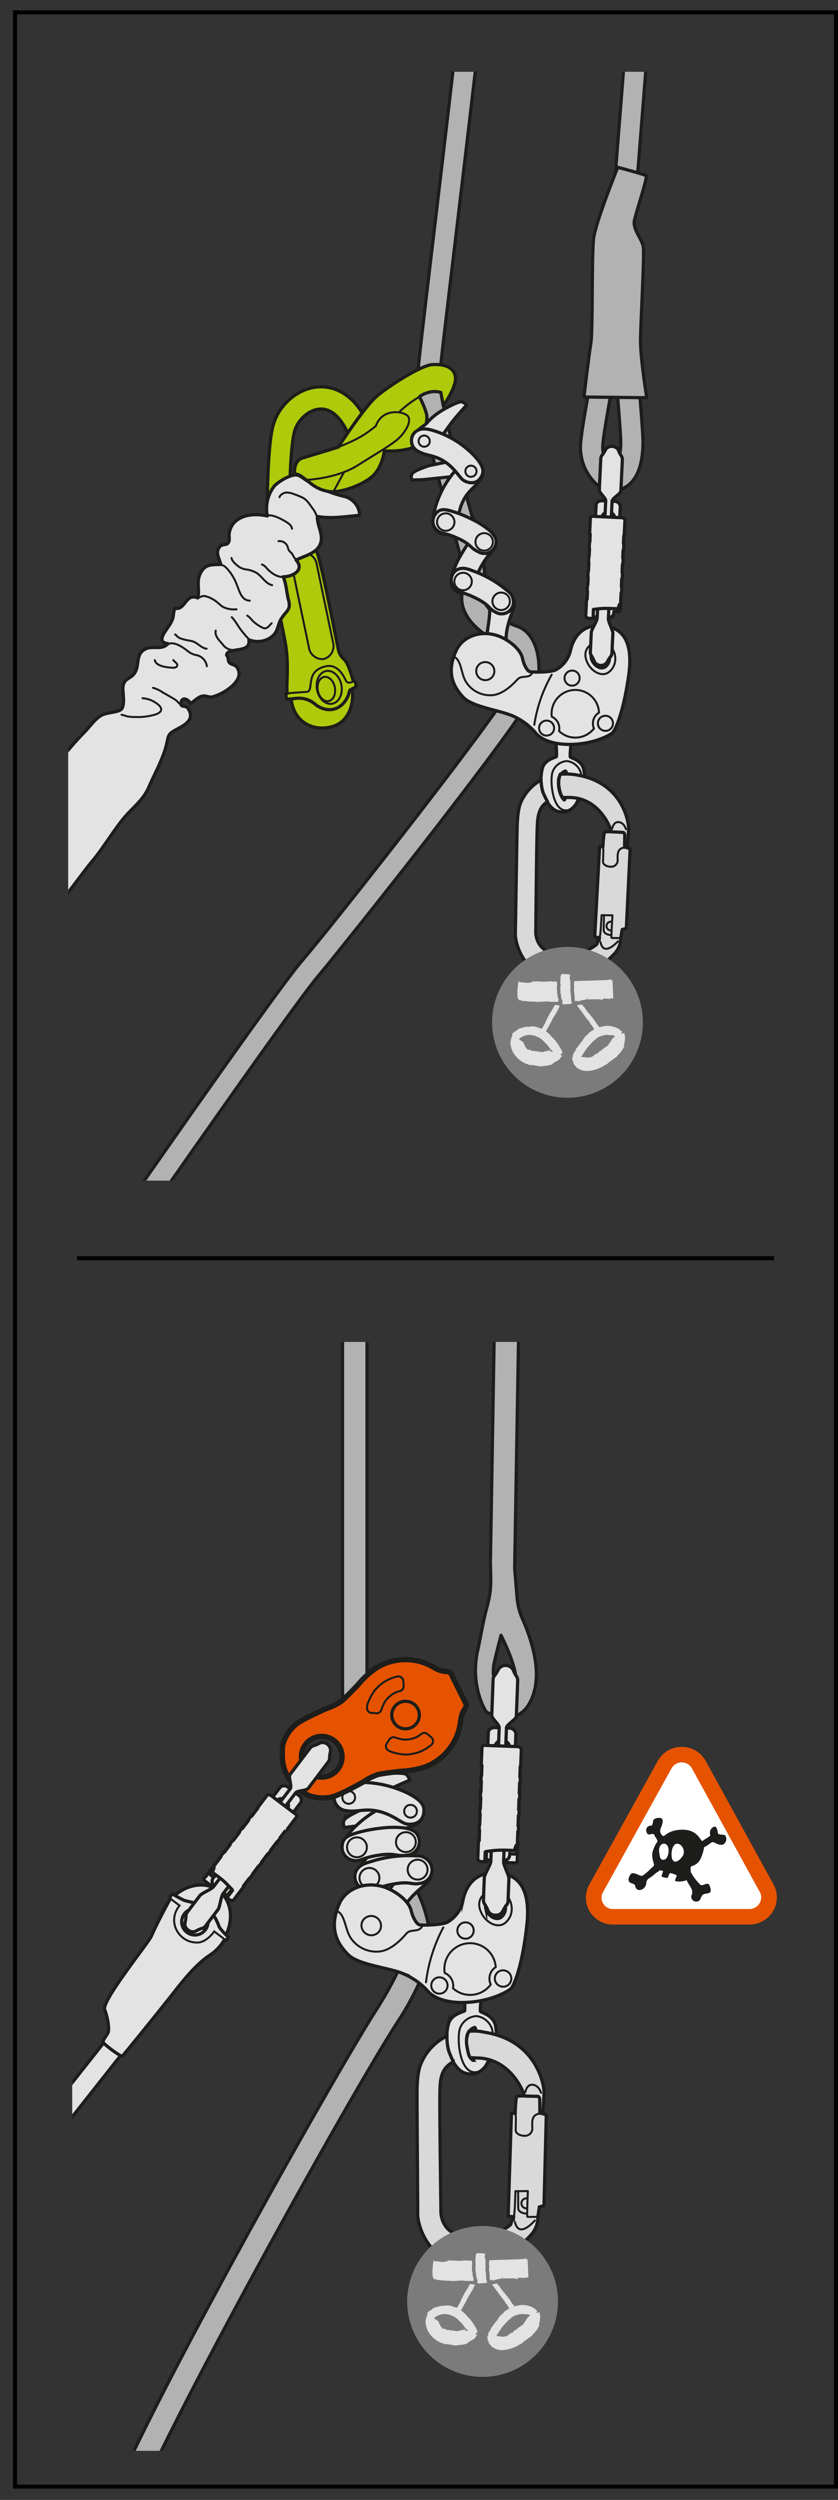 <svg xmlns="http://www.w3.org/2000/svg" xmlns:xlink="http://www.w3.org/1999/xlink" viewBox="0 0 207.939 619.97"><rect x="0" y="0" width="207.939" height="619.97" fill="#333333" stroke="none"/><defs><clipPath id="clip-path"><rect x="17.921" y="332.797" width="191" height="275" fill="none"/></clipPath><clipPath id="clip-path-2"><rect x="16.921" y="17.797" width="191" height="275" fill="none"/></clipPath></defs><title>ZIGZAG-16-pilotage-victime-2</title><g id="Calque_2" data-name="Calque 2"><g id="Calque_1-2" data-name="Calque 1"><g clip-path="url(#clip-path)"><path d="M92.736,460.189a33.632,33.632,0,0,0,3.578,8.203c1.855,3.361,3.73,6.803,4.351,12.207a38.885,38.885,0,0,0,6.158,1.092c-.5-7.676-3-12.258-5.193-16.234a27.986,27.986,0,0,1-3.006-6.754c-.293-1.154-.648-2.518-1.049-4.031-2.434-9.252-6.508-24.729-6.508-36.172V251.219h-6.074V418.5c0,12.227,4.199,28.184,6.709,37.713C92.097,457.715,92.449,459.049,92.736,460.189Z" fill="#b2b2b2" stroke="#1d1d1b" stroke-linecap="round" stroke-linejoin="round" stroke-width="0.8"/><path d="M101.007,482.961c-1.26,4.146-3.59,9.15-7.672,15.525-10.648,16.624-53.495,92.977-65.476,120.961l6.586.123C46.951,591.62,86.562,520.322,98.449,501.762a72.034,72.034,0,0,0,7.967-15.928A34.891,34.891,0,0,1,101.007,482.961Z" fill="#b2b2b2" stroke="#1d1d1b" stroke-linecap="round" stroke-linejoin="round" stroke-width="0.8"/><path d="M96.623,427.65a1.526,1.526,0,1,1,.625-2.062A1.533,1.533,0,0,1,96.623,427.65Z" fill="none" stroke="#1d1d1b" stroke-width="0.5"/><path d="M89.921,448.705s-4.057,1.738-4.535,2.693a1.848,1.848,0,0,0,.145,1.809l3.043-.391,3.477-1.342,3.428-4.445Z" fill="#e3e3e3" stroke="#1d1d1b" stroke-miterlimit="10" stroke-width="0.8"/><path d="M85.125,458.857c-.51-1.484.633-3.308,2.389-5.229a27.028,27.028,0,0,1,11.004-6.914c1.978-.664,4.26-1.213,5.869.541a3.36,3.36,0,0,1-1.164,5.152c-2.295,1.318-4.225.953-7.154,2.783-2.908,1.836-4.318,4.502-5.324,5.338C89.716,461.363,86.349,462.523,85.125,458.857Z" fill="#e3e3e3" stroke="#1d1d1b" stroke-miterlimit="10" stroke-width="0.8"/><path d="M89.314,462.973c-.422.731-1.436,2.373-.883,3.791a3.356,3.356,0,0,0,5.57,1.152c2.088-1.875,1.189-2.438,4.498-5.324,3.287-2.885,4.24-2.348,5.143-4.1a3.292,3.292,0,0,0-1.353-4.471c-1.381-.902-2.635-.33-4.111.6a33.499,33.499,0,0,0-4.959,3.881A24.86,24.86,0,0,0,89.314,462.973Z" fill="#e3e3e3" stroke="#1d1d1b" stroke-miterlimit="10" stroke-width="0.8"/><path d="M93.367,473.609c-.606,1.121-.801,1.707.238,3.135,1.022,1.414,2.625,1.641,4.736-.596,1.516-1.6.697-2.219,3.559-5.414,2.592-2.898,4.459-3.564,5.016-5.426a3.376,3.376,0,0,0-2.826-4.156c-1.816-.156-2.986.223-3.766,1.805C98.341,467.041,95.882,468.98,93.367,473.609Z" fill="#e3e3e3" stroke="#1d1d1b" stroke-miterlimit="10" stroke-width="0.8"/><path d="M101.654,441.486s-4.375,1.842-6.367,2.98c-1.984,1.109-5.984,3.43-6.564,3.691-.574.268-5.076,1.129-5.477-1.592-.414-2.744,1.457-3.754,2.693-4.244,1.23-.49,2.68-.559,3.615-1.012a17.02,17.02,0,0,1,4.678-1.268c1.9-.289,6.09-.541,6.67.078A3.323,3.323,0,0,1,101.654,441.486Z" fill="#e3e3e3" stroke="#1d1d1b" stroke-miterlimit="10" stroke-width="0.8"/><path d="M105.195,448.705c-.057-1.568-1.775-2.867-4.096-4.043a26.944,26.944,0,0,0-12.721-2.619c-2.117.088-4.432.387-5.316,2.582a3.371,3.371,0,0,0,2.916,4.426c2.615.414,4.281-.604,7.662.082,3.381.676,5.637,2.682,6.883,3.098C101.761,452.67,105.337,452.572,105.195,448.705Z" fill="#e3e3e3" stroke="#1d1d1b" stroke-miterlimit="10" stroke-width="0.8"/><path d="M100.162,453.305c.826.135,2.752.432,3.455,1.774a3.341,3.341,0,0,1-2.711,5.002c-2.77.387-2.617-.66-6.957,0-4.346.658-4.533,1.717-6.453,1.258a3.285,3.285,0,0,1-2.545-3.902c.199-1.647,1.453-2.203,3.113-2.748a33.58,33.58,0,0,1,6.162-1.275A24.449,24.449,0,0,1,100.162,453.305Z" fill="#e3e3e3" stroke="#1d1d1b" stroke-miterlimit="10" stroke-width="0.8"/><path d="M103.326,460.24a3.687,3.687,0,0,1,3.559,2.066,3.354,3.354,0,0,1-2.668,4.766c-2.162.432-2.244-.588-6.461.139-3.848.666-5.399,1.893-7.264,1.371a3.325,3.325,0,0,1-2.184-4.484c.83-1.631,2.219-1.986,4.094-2.543A30.966,30.966,0,0,1,103.326,460.24Z" fill="#e3e3e3" stroke="#1d1d1b" stroke-miterlimit="10" stroke-width="0.8"/><path d="M89.773,464.139a2.467,2.467,0,0,0,3.795,3.154,2.467,2.467,0,0,0-3.795-3.154Z" fill="none" stroke="#1d1d1b" stroke-miterlimit="10" stroke-width="0.5"/><path d="M101.244,464.307a2.466,2.466,0,1,0,1.752-3.025A2.467,2.467,0,0,0,101.244,464.307Z" fill="none" stroke="#1d1d1b" stroke-miterlimit="10" stroke-width="0.5"/><path d="M98.332,457.457a2.461,2.461,0,1,0,1.771-3.002A2.461,2.461,0,0,0,98.332,457.457Z" fill="none" stroke="#1d1d1b" stroke-miterlimit="10" stroke-width="0.5"/><path d="M86.425,456.914a2.462,2.462,0,1,0,3.352-.938A2.452,2.452,0,0,0,86.425,456.914Z" fill="none" stroke="#1d1d1b" stroke-miterlimit="10" stroke-width="0.5"/><path d="M84.964,445.977a1.581,1.581,0,1,0,3.131-.449,1.581,1.581,0,0,0-3.131.449Z" fill="none" stroke="#1d1d1b" stroke-miterlimit="10" stroke-width="0.5"/><path d="M100.298,449.199a1.576,1.576,0,0,0,1.598,1.568,1.583,1.583,0,1,0-.059-3.166A1.563,1.563,0,0,0,100.298,449.199Z" fill="none" stroke="#1d1d1b" stroke-miterlimit="10" stroke-width="0.5"/><path d="M112.662,511.668c1.262,1.996,2.477,2.609,3.994,2.666,1.531.066,2.783-.469,4.184-2.357a12.509,12.509,0,0,0,2.094-9.713c-.527-2.389-3.371-3.131-3.701-3.41-.351-.271,1.275-12.842,1.275-12.842l-5.984-.217s1.115,12.668.744,12.92c-.353.25-3.236.766-3.949,3.1A12.49,12.49,0,0,0,112.662,511.668Zm4.645-.732c-1.15-1.072-1.654-3.688-1.51-5.275a2.945,2.945,0,0,1,1.953-2.865c.297-.092.52,1.252.545,3.197C118.322,508.039,117.621,511.24,117.306,510.936Z" fill="#e3e3e3" stroke="#1d1d1b" stroke-miterlimit="10" stroke-width="0.8"/><path d="M118.252,499.978a4.646,4.646,0,0,0-4.08,2.934c-.848,2.229-.303,10.85,3.553,10.994,3.856.154,5.055-8.41,4.373-10.695A4.678,4.678,0,0,0,118.252,499.978Z" fill="none" stroke="#1d1d1b" stroke-miterlimit="10" stroke-width="0.5"/><path d="M111.361,508.709a13.618,13.618,0,0,1-.455-3.756,13.074,13.074,0,0,0-6.598,7.23c-.906,2.43-.81,6.357-.822,7.844-.025,1.478.184,27.523.162,29.148-.02,2.5,2.508,12.4,12.924,12.168,5.482-.113,9.795-1.201,15.295-7.207a6.529,6.529,0,0,0,1.602-4.445l.361-2.369,1.156-.334.568-22.512-.879-.264s.322-4.223.322-5.434c.018-1.213-1.522-12.699-14.67-14.77a11.935,11.935,0,0,0-3.977-.25,5.58,5.58,0,0,0-.494,3.588c.332,1.922.553,2.978,1.031,2.969.246-.008,1.248.051,1.506.059,8.244.08,11.473,8.441,11.473,8.703a1.621,1.621,0,0,0,.336.721s-1.854-.072-2.057.191a31.22,31.22,0,0,0-.295,4.074l-.941-.012-.816,25.555,1.353.15-.074.742-.543.33a1,1,0,0,1-.275,1.016,14.921,14.921,0,0,1-8.967,3.15c-7.701-.078-8.197-5.295-8.191-6.646.019-1.346-.387-26.781-.217-30.498.115-2.332.324-4.977,3.293-6.504C112.472,511.348,111.82,509.838,111.361,508.709Z" fill="#d9d9d9" stroke="#1d1d1b" stroke-width="0.8"/><path d="M127.447,549.758c.314-.053.451-6.348.451-6.348l3.08-.031s-.26,6.357-.125,6.393c.127.037,2.609-.01,2.609-.01" fill="none" stroke="#1d1d1b" stroke-linecap="round" stroke-linejoin="round" stroke-width="0.5"/><path d="M130.722,548.969c-.74-.006-2.141-.324-2.131-1.399.006-1.066-.021-4.154-.021-4.154" fill="none" stroke="#1d1d1b" stroke-linecap="round" stroke-linejoin="round" stroke-width="0.5"/><path d="M130.623,545.184a1.237,1.237,0,1,0-.018,2.475" fill="none" stroke="#1d1d1b" stroke-linecap="round" stroke-linejoin="round" stroke-width="0.5"/><path d="M127.746,524.094a2.341,2.341,0,0,1,.256,1.193c.002.299-.025,2.535-.037,3.076.008.541.773,1.285,2.195,1.307a1.834,1.834,0,0,0,1.941-1.738c.018-.608-.307-2.508.615-3.27a2.204,2.204,0,0,1,1.959-.449" fill="none" stroke="#1d1d1b" stroke-linecap="round" stroke-linejoin="round" stroke-width="0.5"/><path d="M133.966,524.102s-.025-2.982-.031-3.379c.014-.412-.231-.82-.463-.83-.229.01-3.322-.094-3.322-.094" fill="none" stroke="#1d1d1b" stroke-linecap="round" stroke-linejoin="round" stroke-width="0.8"/><path d="M132.707,550.689c-.391.398-3.961,4.492-4.938.353" fill="none" stroke="#1d1d1b" stroke-linecap="round" stroke-linejoin="round" stroke-width="0.5"/><path d="M130.345,518.887s.289-2.025,1.842-1.875c1.549.146,2.07,1.979,2.07,1.979" fill="none" stroke="#1d1d1b" stroke-linecap="round" stroke-linejoin="round" stroke-width="0.5"/><path d="M129.451,401.033a16.813,16.813,0,0,1-1.17-5.092c-.051-.746-.578-6.924-.578-6.924l2.264-133.81a3.036,3.036,0,1,0-6.068-.195l-2.195,131.645c-.002.025-.027.043-.027.068.047,4.953.463,6.994-.787,11.617-1.088,4.02-1.59,7.512-2.34,10.832-1.992,8.81,1.869,15.129,2.109,15.328a3.511,3.511,0,0,0,.404.273,3.047,3.047,0,0,0,.451.16c.068.047.117.115.185.158.047.025.088.047.133.074,2.428,1.23,6.914,1.609,9.338-2.391C133.677,418.65,134.32,411.949,129.451,401.033Zm-6.777,11.131c.441-1.945,1.025-4.234,1.654-6.606,4.34,8.785,4.848,13.736,1.652,14.066-.58.059-.951.332-1.402.127a1.394,1.394,0,0,0-.188-.053C124.019,419.35,121.611,416.883,122.673,412.164Z" fill="#b2b2b2" stroke="#1d1d1b" stroke-linecap="round" stroke-linejoin="round" stroke-width="0.8"/><polyline points="15.94 519.002 26.05 506.201 30.24 509.373 15.792 527.665" fill="#e3e3e3" stroke="#1d1d1b" stroke-miterlimit="10" stroke-width="0.8"/><path d="M42.228,484.84c-3.644-2.754-3.898-8.555-.57-12.945,3.33-4.41,8.979-5.746,12.623-2.992,3.637,2.748,3.891,8.549.559,12.951C51.511,486.258,45.865,487.594,42.228,484.84Z" fill="#e3e3e3" stroke="#1d1d1b" stroke-miterlimit="10" stroke-width="0.8"/><path d="M56.634,480.369s-2.07-1.9-2.34-2.764a12.918,12.918,0,0,0-2.871-4.6c-1.17-.881-5.045-1.387-5.963-1.834-.916-.445-2.727-1.48-2.727-1.48l-.519.69.062.471s-3.045,5.465-4.742,9.363c-.66,1.531-12.373,16.035-11.559,18.156.818,2.119,1.223,5.01.805,5.789-.41.768-1.272,1.783-1.207,2.26.065.467,4.477,3.799,4.816,3.469.328-.336,10.158-12.438,13.021-16.123,6.133-7.891,8.162-8.369,9.738-9.684a12.016,12.016,0,0,0,2.533-3.01l.572.019Z" fill="#e3e3e3" stroke="#1d1d1b" stroke-miterlimit="10" stroke-width="0.8"/><path d="M55.658,480.885l-2.504-1.893s-1.924,2.887-4.418,2.754a5.672,5.672,0,0,1-5.512-5.082,5.586,5.586,0,0,1,1.336-4.08l-2.283-1.732" fill="none" stroke="#1d1d1b" stroke-width="0.5"/><path d="M46.394,479.215a3.268,3.268,0,1,1,4.57-.639A3.27,3.27,0,0,1,46.394,479.215Z" fill="#fff" stroke="#1d1d1b" stroke-width="0.8"/><path d="M93.601,413.506a21.797,21.797,0,0,0-4.688,4.215c-1.545,1.652-3.098,3.215-4.061,4.061a13.78,13.78,0,0,1-3.717,1.875c-1.033.422-3.258,1.49-3.258,1.49a42.84,42.84,0,0,0-3.918,2.088,10.024,10.024,0,0,0-3.217,3.908,6.364,6.364,0,0,0-.693,3.074c-.004.613.01,1.93.086,2.504a9.494,9.494,0,0,0,.971,3.291l-.002.006a9.494,9.494,0,0,0,2.039,2.762c.42.402,1.457,1.209,1.957,1.574a6.151,6.151,0,0,0,2.869,1.303,10.098,10.098,0,0,0,5.057-.199,43.88,43.88,0,0,0,4.025-1.871s2.195-1.135,3.152-1.709a14.098,14.098,0,0,1,3.736-1.83c1.252-.258,3.436-.545,5.686-.783a21.836,21.836,0,0,0,6.193-1.195,13.771,13.771,0,0,0,7.975-8.785,13.758,13.758,0,0,0,.477-2.287,8.953,8.953,0,0,1,.273-1.506,4.992,4.992,0,0,1,.578-1.346s.377-.594.432-.719a1.417,1.417,0,0,0,.033-.984c-.176-.351-1.828-3.635-1.828-3.635l-.002-.008s-1.627-3.312-1.803-3.656a1.365,1.365,0,0,0-.803-.572c-.143-.039-.844-.086-.844-.086a5.113,5.113,0,0,1-1.408-.348,8.573,8.573,0,0,1-1.363-.688,14.748,14.748,0,0,0-2.119-1.012,13.715,13.715,0,0,0-11.816,1.068Zm-9.252,19.916a5.044,5.044,0,1,1-6.768-2.269A5.038,5.038,0,0,1,84.349,433.422Z" fill="#e65300" stroke="#1d1d1b" stroke-width="1.32"/><path d="M102.154,428.385a3.417,3.417,0,1,1,1.537-4.584A3.416,3.416,0,0,1,102.154,428.385Z" fill="none" stroke="#1d1d1b" stroke-width="0.8"/><path d="M97.711,434.654a12.548,12.548,0,0,0,3.006.469,10.674,10.674,0,0,0,3.695-.777,9.804,9.804,0,0,0,2.145-1.264c.707-.502.822-.705.877-1.125a1.254,1.254,0,0,0-.572-1.236c-.557-.48-1.096-1.08-1.744-.951-.648.137-.832.547-1.463.877a6.806,6.806,0,0,1-3.436.768,10.686,10.686,0,0,1-2.279-.566,1.326,1.326,0,0,0-1.25.43c-.242.361-.635.967-.762,1.156a1.234,1.234,0,0,0-.021,1.203C96.177,434.127,96.781,434.346,97.711,434.654Z" fill="none" stroke="#1d1d1b" stroke-width="0.5"/><path d="M91.431,422.031a12.023,12.023,0,0,1,1.443-2.674,10.475,10.475,0,0,1,2.838-2.482,10.35,10.35,0,0,1,2.303-.957c.828-.252,1.062-.221,1.43-.006a1.225,1.225,0,0,1,.641,1.19c.051.744.201,1.529-.291,1.969-.5.434-.938.332-1.582.641a6.754,6.754,0,0,0-2.686,2.277,10.545,10.545,0,0,0-.922,2.158,1.32,1.32,0,0,1-1.096.736c-.43-.021-1.158-.072-1.385-.092a1.218,1.218,0,0,1-.977-.711A2.975,2.975,0,0,1,91.431,422.031Z" fill="none" stroke="#1d1d1b" stroke-width="0.5"/><path d="M53.08,467.529l.221-2.113-1.103-1.256-.1-.266c-.609.807-1.262,1.65-1.375,1.82a.466.466,0,0,0,.1.738c.084.066.92.711,1.963,1.5Z" fill="#e3e3e3" stroke="#1d1d1b" stroke-miterlimit="10" stroke-width="0.8"/><path d="M72.074,450.396s1.908-2.527,2.506-3.295a1.34,1.34,0,0,0-.369-1.799c-.285-.217-2.258-1.723-2.924-2.217a1.517,1.517,0,0,0-1.754.139c-.142.174-2.115,2.777-2.115,2.777l.119.449s-9.6,12.648-13.213,17.418c-.246-.166-.615-.453-.863-.629-.371-.289-.666-.207-1.164.463-.516.666-.365,1.043-.193,1.172.127.092.629.463.928.707a1.427,1.427,0,0,0,.49,2.32s.731.619,1.973,1.56c1.246.943,1.279.527,1.279.527l1.301-1.717Zm-3.256-1.26a1.719,1.719,0,1,1,2.412-.324A1.729,1.729,0,0,1,68.818,449.137Z" fill="#e3e3e3" stroke="#1d1d1b" stroke-miterlimit="10" stroke-width="0.8"/><line x1="53.031" y1="465.582" x2="54.324" y2="463.869" fill="none" stroke="#1d1d1b" stroke-miterlimit="10" stroke-width="0.5"/><path d="M57.289,467.092s-1.502,1.992-1.977,2.6c-.463.608-.76,3.26-1.203,3.857-.455.588-2.687,3.527-3.06,4.025a1.615,1.615,0,0,1-1.043.688,8.62,8.62,0,0,0-1.482.686,1.789,1.789,0,0,1-1.85-.316,1.76,1.76,0,0,1-.781-1.691,11.22,11.22,0,0,0,.252-1.602,1.643,1.643,0,0,1,.387-1.197c.373-.494,2.605-3.428,3.057-4.037.451-.588,2.912-1.582,3.383-2.191.459-.613,1.967-2.6,1.967-2.6Z" fill="#e3e3e3" stroke="#1d1d1b" stroke-miterlimit="10" stroke-width="0.8"/><path d="M69.203,447.332s2.359-3.113,2.824-3.727c.471-.604-.514-2.924-.072-3.522.459-.588,4.545-5.984,4.912-6.463a1.691,1.691,0,0,1,1.047-.707,8.128,8.128,0,0,0,1.478-.672,2.015,2.015,0,0,1,2.639,2.008,8.883,8.883,0,0,0-.254,1.602,1.628,1.628,0,0,1-.393,1.189c-.367.49-4.455,5.875-4.908,6.473-.449.596-2.644.494-3.113,1.103-.473.619-2.816,3.717-2.816,3.717Z" fill="#e3e3e3" stroke="#1d1d1b" stroke-miterlimit="10" stroke-width="0.8"/><path d="M66.226,445.277c-.182.25-2.459,3.248-2.459,3.248l.076.07-1.272,1.672-.098-.072-1.014,1.324.1.084-1.256,1.654-.098-.082-1.006,1.342.092.07-1.285,1.697-.103-.072-1.004,1.336.09.076-1.238,1.629-.092-.076-1.016,1.33.1.072-1.326,1.758a.19.19,0,0,0-.166.035c-.027.041-.107.141-.232.31a.701.701,0,0,1,.07.592,6.345,6.345,0,0,1-.41,1.039s2.258,1.617,3.098,2.428c.848.809,1.77,1.815,1.77,1.815l-1.465,1.898c.426.318.727.551.816.617.43.332.924.31,1.107.074.193-.244,2.635-3.473,2.635-3.473l-.123-.096,1.258-1.656.076.047,1.01-1.326-.064-.051,1.23-1.641.074.057,1.01-1.334-.07-.053,1.283-1.697.076.053,1.006-1.326-.072-.051,1.266-1.654.065.047,1.008-1.336-.066-.057,1.27-1.66a.253.253,0,0,0,.219-.025c.141-.203,2.18-2.898,2.418-3.203a.488.488,0,0,0-.09-.752c-.229-.16-5.645-4.281-6.088-4.611C66.902,445.023,66.41,445.029,66.226,445.277Z" fill="#e3e3e3" stroke="#1d1d1b" stroke-miterlimit="10" stroke-width="0.8"/><polyline points="57.546 468.557 57.826 468.893 56.48 470.65" fill="none" stroke="#1d1d1b" stroke-miterlimit="10" stroke-width="0.5"/><path d="M138.453,570.748a18.709,18.709,0,1,1-18.705-18.707A18.705,18.705,0,0,1,138.453,570.748Z" fill="#7c7b7b"/><path d="M118.55,578.359a.285.285,0,0,0-.041-.201A.251.251,0,0,0,118.55,578.359Z" fill="#e3e3e3"/><polygon points="118.509 578.152 118.509 578.152 118.509 578.158 118.509 578.152" fill="#e3e3e3"/><path d="M116.461,574.949l-.07.049c-.123-.145.035-.107-.096-.229-.137.025-.182-.227-.271-.233,0,0-.053-.07-.02-.092-.07.025-.072-.057-.123-.082-.025,0-.006.025-.012.051l-.098-.076c-.019-.053,0-.088.041-.053a8.522,8.522,0,0,0-1.742-1.547c.014.068.129.103.121.191-.107-.021-.113-.094-.178-.076.039-.121-.16-.146-.16-.283l-.06.039-.023-.06c-.416-.17-.102-.027-.44-.233-.205-.1-.348-.062-.447-.15,0,0,.047.072-.014.057.014-.057-.16-.025-.166-.088-.057-.014-.225-.098-.197,0-.014-.047-.168-.117-.061-.117a.381.381,0,0,0-.146-.053l.062.047c-.18-.057-.27-.144-.41-.113l.057.053c-.107-.037-.207-.053-.227-.141l.123.012a1.403,1.403,0,0,0-.471-.068l.051.016a5.375,5.375,0,0,0-1.469.098l.084.062-.154.055c.02,0,.07-.199.07-.199a8.507,8.507,0,0,0-2.332.578c-.125.025-.059-.078-.059-.078-.135.078-.033.078-.156.129-.031.006-.014-.047-.014-.047-.031.016-.088.021-.08.047.076-.01.08.066.127.098l-.146.072-.019-.047c-.031.021-.021.162-.17.217a5.172,5.172,0,0,0-.701.434c-.018-.025.019-.072.057-.113a.445.445,0,0,1-.109.057c.078.006-.07.098-.019.084-.088.209-.348.287-.424.463a13.264,13.264,0,0,0,1.096,1.607.597.597,0,0,0-.049.043c.01.019.066-.021.082-.062l-.045-.051c.049-.078.039.019.102-.049.041.037-.012.1-.051.15.047-.035.117-.051.098-.109.057-.025.037.053.107.021.025-.047.041-.133.109-.142h.006c.148-.049.123-.207.271-.244v.027c.053-.006.109-.094.201-.115-.031.008-.07-.014-.031-.045.105-.031.146-.094.23-.098l.033-.082a4.753,4.753,0,0,1,1.873-.656l-.01.012a4.825,4.825,0,0,1,2.086.361c.053.092.168.133.238.195-.031-.053,0-.074.037-.053.242.154.033-.025.299.107a5.667,5.667,0,0,1,1.502,1.311c.168.066.275.262.424.361h-.025c.154.103.748.959.892,1.123l-.01-.029c.148.117.066.154.129.287.059-.067.195.037.232.088l-.016.006a4.403,4.403,0,0,1,.344.324l-.045.021a1.603,1.603,0,0,1,.283.371,2.879,2.879,0,0,0,.397.732l-.019.232.025.016s1.568-.557,1.676-1.068l.043-.016-.043-.066c-.025-.094-.098-.103-.051-.119l.057.109c-.037-.088.025-.041.062-.027a.238.238,0,0,1-.031-.102c-.025-.012-.012.019-.012.019-.041-.019-.117-.057-.129-.119-.045-.082.062-.041.008-.144a11.708,11.708,0,0,0-.943-1.598c.012-.021.02-.012.039,0l-.348-.408a.236.236,0,0,1,.012-.103C117.105,575.74,116.474,574.967,116.461,574.949Z" fill="#e3e3e3"/><path d="M113.834,577.998l.01.141c-.115.014-.051-.15-.16-.103-.027.195-.182-.012-.213.092a.076.076,0,0,1-.053-.076c-.012.107-.051.025-.088.055-.008.033.012.037.023.066l-.084.033c-.029-.033-.035-.092-.004-.103-.207-.01-1.174-.195-1.387-.229.008.084.088.049.088.178-.068.051-.082-.041-.121.019.018-.185-.115-.072-.115-.258l-.043.098-.01-.072c-.27.031-.072.031-.281-.053-.025,0-.207-.014-.086.062-.062.012-.113.016-.148-.029,0,0,.027.076-.025.088.025-.088-.139.016-.127-.078-.041-.006-.174-.068-.174.066-.02-.072-.07-.129-.008-.16,0,0-.025-.041-.053-.019l.014.045c-.07-.019-.057-.123-.148-.045v.057c-.043-.012-.082-.016-.037-.141a.084.084,0,0,0,.043,0,.21.21,0,0,0-.203-.055l.023.014c-.168.074-.629-.211-.812-.174l-.039.092h-.119s.258-.185.236-.16c-.168-.098-.705-.84-.623-.988.031-.062.139-.051.139-.051-.031-.049-.088,0-.096-.053l.076-.01c-.01-.021.02-.049-.023-.037-.027.037-.143.051-.219.082-.002-.025,0-.045,0-.072l.076-.01s-.207.004-.182-.072a2.046,2.046,0,0,1,.021-.268.214.214,0,0,1,.098.041s-.01-.025.024-.025c-.078,0-.053-.037-.084-.033-.162-.08.006-.08-.096-.148a7.497,7.497,0,0,1-1.225-.902,12.462,12.462,0,0,1-1.053-1.145.978.978,0,0,1,.166-.154c-.043-.016-.195.113-.242.217l.072.082c-.113.201-.084,0-.217.191-.08-.041.035-.229.15-.377-.115.119-.27.232-.238.336-.113.117-.082-.078-.211.076a1.147,1.147,0,0,1-.168.459l-.012-.01c-.219.314-.062.572-.203.852l-.025-.037c-.062.104-.025.32-.092.51.021-.051.088-.098.092.018-.057.211,0,.35-.057.504l.092.129a4.873,4.873,0,0,0,.584,1.754,6.45,6.45,0,0,0,1.006,1.315l-.025-.006a6.936,6.936,0,0,0,1.309,1.037,5.106,5.106,0,0,0,.875.449,3.457,3.457,0,0,0,.574.164,1.513,1.513,0,0,0,.432.227c-.055-.051-.02-.107.033-.088.35.113.035-.045.406.021.418.062,2.01.346,2.398.355.201-.119.459-.047.648-.139l-.016.031a8.864,8.864,0,0,0,1.685-.279l-.039-.01c.193-.129.201.004.396-.018-.072-.121.088-.262.158-.303l.006.031c.1-.053.295-.277.459-.377l.025.074a2.735,2.735,0,0,1,.504-.357,3.579,3.579,0,0,0,.502-.295,2.443,2.443,0,0,0,.272-.246,2.15,2.15,0,0,0,.295-.494.572.572,0,0,1,.316-.176l-.006-.031s-2.32-1.211-2.975-1.082l-.066-.037-.016.062c-.016-.103.092-.103.016-.135a.41.41,0,0,0-.027.129c0-.107-.057-.045-.102-.037l-.002-.129c.031-.008.025.031.025.031.053-.025.146-.051.162-.117.025-.047-.084-.088-.084-.088-.039-.059-.346.051-.658.158-.018-.025-.01-.029-.006-.045-.078.07-.188.078-.27.144a.228.228,0,0,1-.07-.103C114.439,577.91,113.853,578.023,113.834,577.998Z" fill="#e3e3e3"/><path d="M133.388,573.187a.49.49,0,0,0-.164-.217A.442.442,0,0,0,133.388,573.187Z" fill="#e3e3e3"/><path d="M129.134,571.631l-.002.092c-.213.021-.076-.092-.271-.051-.062.129-.328.035-.385.113,0,0-.092,0-.098-.031-.018.068-.094.031-.148.061-.014.021.019.016.039.033l-.127.051c-.059-.01-.08-.043-.021-.062a6.728,6.728,0,0,0-2.248.908c.07.021.152-.072.23-.027-.064.09-.129.062-.148.125-.092-.076-.188.088-.316.025l.014.078-.064-.01c-.311.293-.064.08-.375.287-.166.135-.191.275-.301.32,0,0,.074-.004.043.041-.043-.041-.09.119-.144.094-.041.041-.176.144-.078.17-.047-.01-.176.078-.129-.01-.041.035-.086.055-.1.092l.059-.025c-.121.123-.232.143-.264.272l.066-.019c-.078.072-.131.141-.215.107l.061-.088a1.453,1.453,0,0,0-.268.328l.037-.037a9.508,9.508,0,0,0-.688,1.107l.09-.025-.049.144c.01-.016-.105-.18-.086-.176-.207.223-1.102,1.486-1.274,1.693-.094.07-.094-.037-.094-.037-.066.113.016.076-.055.166-.029.025-.037-.033-.037-.033-.018.025-.062.059-.041.072.057-.035.103.027.154.031l-.084.117-.033-.029c-.021.025.064.139-.039.242-.152.191-.277.424-.412.619a.322.322,0,0,1,.002-.117.208.208,0,0,1-.074.086c.074-.02-.025.109.02.076.008.213-.203.353-.209.527.08.072,1.387,1.191,1.498,1.248-.025.035-.051.076-.051.076.016.012.078-.062.084-.107l-.057-.043c.037-.107.051-.004.102-.096.047.025.006.113-.029.191.045-.062.113-.115.08-.166.059-.059.055.037.117-.025.02-.062.012-.162.076-.207l.01.004c.139-.117.068-.268.197-.375l.008.025c.057-.037.078-.15.16-.217-.023.021-.072.021-.045-.037.096-.08.102-.162.185-.215v-.094c.215-.344,1.086-1.67,1.353-1.963l-.004.021a16.195,16.195,0,0,1,1.656-1.766.91.91,0,0,0,.283-.15c-.053.016-.061-.025-.027-.045.246-.164-.004-.043.229-.227a3.985,3.985,0,0,1,1.705-.727c.129-.113.322-.094.453-.166l-.008.025a4.017,4.017,0,0,1,1.193.027l-.018-.021c.158-.019.123.062.236.113.002-.092.144-.107.197-.1l-.004.018a1.891,1.891,0,0,1,.399.025l-.024.041a.912.912,0,0,1,.381.129,3.764,3.764,0,0,0,.57.387l.029.191h.023c-.062-.047,1.346-1,1.186-1.594l.039-.029-.084-.059c-.078-.088-.154-.07-.121-.107l.127.104c-.088-.084-.006-.059.045-.053a.516.516,0,0,1-.094-.103c-.027.006.002.027.01.053-.059-.025-.154-.037-.203-.1-.092-.066.037-.066-.074-.148a5.21,5.21,0,0,0-1.934-.883.059.059,0,0,1,.033-.019c-.219-.025-.412-.068-.615-.072a.112.112,0,0,1-.062-.057C130.296,571.631,129.152,571.615,129.134,571.631Z" fill="#e3e3e3"/><path d="M130.904,574.574c-.057.072-.031.15-.019.227A.204.204,0,0,0,130.904,574.574Z" fill="#e3e3e3"/><path d="M121.003,578.926v.103A.232.232,0,0,0,121.003,578.926Z" fill="#e3e3e3"/><path d="M129.996,576.09l.094.098c-.08.103-.139-.07-.197.043.105.164-.158.133-.115.236a.07.07,0,0,1-.096-.016c.062.094-.033.066-.045.115.012.029.031.014.062.025l-.043.092c-.051,0-.098-.041-.076-.078-.178.16-1.195.81-1.408.992.07.051.109-.049.207.039-.02.098-.104.041-.084.119-.129-.141-.166.047-.311-.082l.033.103-.059-.037c-.219.258-.037.088-.297.207-.135.092-.135.258-.238.258,0,0,.074.029.047.076-.047-.076-.072.107-.131.037-.029.031-.158.082-.063.17-.051-.041-.168-.01-.129-.092-.037.014-.078.014-.092.051l.059.01c-.113.082-.227.016-.258.16l.067.025c-.072.041-.133.078-.213-.025l.062-.066a.588.588,0,0,0-.272.195l.039-.006c-.082.164-.752.521-.836.676l.084.078-.092.113s-.025-.32-.004-.295c-.254.129-1.33.274-1.277.129a.35.35,0,0,1,.039-.15c-.027.016-.037.084-.053.074l.031-.084c-.019.006,0-.02-.018.018-.014.041-.06.142-.086.221l-.004-.021.029-.07s-.102.18-.102.142c.031-.047.014.012.021-.025l.088-.031s-.008-.004.025-.019c-.076.037-.049.016-.078.025-.197.062-.031-.1-.176-.129a12.792,12.792,0,0,1-1.512-.104c-.717-.076-1.438-.258-1.533-.258.008-.084.014-.16.014-.16-.027-.01-.059.15-.031.232l.107.016c.027.19-.072.041-.064.227-.09.016-.104-.16-.111-.315-.01.141-.076.277.02.336-.037.129-.107-.016-.148.144.021.102.141.287.111.438h-.014c-.045.375.238.537.305.928l-.041-.025c-.006.15.182.371.311.629-.033-.076-.02-.164.084-.035a3.406,3.406,0,0,0,.457.604l.221.076a3.732,3.732,0,0,0,2.346.689,7.083,7.083,0,0,0,1.732-.277l-.019.016a9.642,9.642,0,0,0,2.881-1.314.981.981,0,0,0,.393-.119c-.076,0-.082-.06-.031-.088.324-.184-.012-.062.297-.287l2.074-1.48c.078-.232.336-.361.426-.574l.01.037a8.279,8.279,0,0,0,1.166-1.514l-.033.025c.062-.27.166-.166.295-.354-.133-.033-.107-.277-.082-.365l.025.012c.041-.119.02-.478.065-.697l.07.027a4.507,4.507,0,0,1,.066-.738,5.714,5.714,0,0,0,.062-.66,1.799,1.799,0,0,0-.227-.809l.123-.258-.031-.018s-2.521.719-2.883,1.295l-.07.019.039.07c0,.096.098.102.025.129l-.045-.121c.022.094-.043.047-.098.031a.233.233,0,0,1,.01.115c.029.008.021-.021.029-.043.058.057.117.043.064.031-.023-.021-.115.037-.141.004-.076-.07-.141.166-.272.428-.033-.008-.025-.014-.025-.014-.008.084-.09.164-.103.264a.236.236,0,0,1-.113-.021C130.41,575.574,130.027,576.09,129.996,576.09Z" fill="#e3e3e3"/><path d="M120.947,570.316l-.004-.037S120.935,570.305,120.947,570.316Z" fill="#e3e3e3"/><path d="M116.054,567.396l.035.043c-.055.092-.055-.012-.098.076.031.094-.096.144-.086.207,0,0-.031.029-.043.016.018.041-.021.051-.029.088h.023l-.027.07c-.025.021-.039.006-.027-.029-.102.158-.592.916-.68,1.107.029,0,.051-.076.096-.057-.016.06-.047.057-.041.098-.057-.029-.07.092-.135.078l.014.041-.027.006c-.09.236-.012.06-.127.236-.059.107-.051.191-.1.242,0,0,.033-.014.029.019-.029-.019-.025.088-.061.078-.01.031-.064.109-.012.119-.025,0-.078.066-.065.006-.014.025-.037.047-.039.072l.025-.025c-.049.092-.096.111-.103.205l.033-.025c-.031.06-.053.103-.098.092l.019-.066a.849.849,0,0,0-.096.236l.012-.025c-.019.125-.281.629-.283.758l.041-.014-.016.096-.064-.117c-.076.158-.527.99-.631,1.119-.051.051-.049-.025-.049-.025-.039.076.004.051-.033.107l-.016-.031a.122.122,0,0,1-.035.045c.035-.014.057.033.088.043l-.045.072-.021-.027a.209.209,0,0,1-.025.17,4.477,4.477,0,0,0-.236.395c-.014-.016,0-.053.004-.084,0,0-.018.047-.041.051.039-.008-.021.074.004.053-.006.144-.121.223-.135.34l.676.992a.31.31,0,0,1-.031.039c.006.016.043-.031.051-.061l-.025-.031c.027-.076.025,0,.059-.062.025.019-.006.078-.027.129.027-.041.072-.066.053-.113.033-.029.025.037.062-.004.021-.043.023-.115.062-.141h0c.088-.076.062-.18.133-.258v.025c.033-.025.051-.102.103-.143,0,0-.041.004-.019-.037.051-.047.065-.103.111-.139l.004-.068c.143-.23.65-1.185.787-1.424l-.008.012c.203-.373.631-1.103.82-1.506a.91.91,0,0,0,.135-.17c-.031.021-.037-.006-.019-.031.105-.176-.006-.025.09-.217a11.526,11.526,0,0,1,.729-1.19c.025-.137.125-.232.164-.357l-.002.021c.053-.119.432-.691.498-.824l-.016.008c.045-.123.07-.076.129-.148-.043-.025-.006-.139.008-.176l.012.012c.021-.068.065-.211.105-.307l.019.021a1.128,1.128,0,0,1,.139-.271c.078-.119-.043.066.025-.119l.119-.047.004-.021a4.755,4.755,0,0,0-1.242-.207l-.019-.019-.021.041c-.035.041-.031.088-.051.062l.047-.062c-.035.041-.027,0-.025-.029a.189.189,0,0,1-.047.041h.025c-.006.037-.01.092-.043.113-.027.053-.035-.025-.07.031-.201.305.262-.336.082-.006a.036.036,0,0,1-.012-.025c-.045.107-.102.195-.145.289a.05.05,0,0,1-.037.01Z" fill="#e3e3e3"/><path d="M127.207,571.367l-.055.01c-.062-.088.033-.045-.031-.123-.09-.01-.09-.139-.152-.164,0,0-.016-.037.006-.041a.037.037,0,0,1-.041-.043c-.043-.025-.029-.01-.029-.01l-.059-.047c-.008-.025.012-.041.031-.016-.098-.154-.58-.916-.717-1.07-.01.025.047.07.016.102-.059-.035-.041-.062-.076-.072.051-.041-.053-.103-.016-.158h-.043l.01-.033c-.18-.18-.051-.029-.164-.211-.076-.104-.156-.129-.174-.191,0,0-.006.037-.035.021.035-.021-.068-.062-.043-.088-.021-.025-.078-.109-.1-.062.008-.025-.029-.098.016-.066-.016-.025-.025-.051-.045-.062l.006.037c-.057-.084-.062-.139-.141-.18l.01.035c-.045-.047-.074-.088-.045-.123l.051.047a.889.889,0,0,0-.172-.191l.017.025c-.103-.072-.457-.516-.57-.578l-.002.047-.082-.062s.133,0,.129.012c-.109-.15-.678-.914-.752-1.057-.018-.062.047-.033.047-.033-.051-.062-.051-.014-.084-.076h.035s-.027-.053-.041-.041c.006.035-.045.029-.057.055l-.047-.07.027-.01a.207.207,0,0,1-.143-.094c-.07-.129-.059-.057-.143-.18a.52.52,0,0,1,.078.041c-.014-.021-.039-.041-.037-.062-.01.041-.055-.045-.049-.016-.133-.066-.15-.201-.25-.268l-1.186.201c-.014-.025-.025-.051-.025-.051a.168.168,0,0,0,.037.076l.041-.01c.057.062-.012.025.031.082-.031.016-.072-.041-.109-.082.027.041.037.092.078.098.019.041-.039.01-.014.057.027.037-.025-.129-.012-.082h-.006c.031.107.146.129.18.227l-.021-.006c.006.037.066.09.09.148,0,0,.01-.033.039-.004.021.066.068.103.08.16l.062.031c.148.232.801,1.094.967,1.314l-.014-.01c.252.334.736,1.031,1.025,1.371a.869.869,0,0,0,.096.197c-.008-.043.021-.037.033-.012.123.174.031,0,.17.174a13.761,13.761,0,0,1,.773,1.16c.107.084.158.213.254.301l-.018-.01c.084.096.443.682.541.793v-.02c.092.092.041.096.08.18.045-.025.129.053.154.088h-.012a2.705,2.705,0,0,1,.231.227l-.027.006a1.368,1.368,0,0,1,.193.24,2.287,2.287,0,0,0,.289.457l-.006.117.018.016s1.016-.16,1.072-.428l.025-.006-.025-.041c-.027-.057-.07-.066-.043-.072l.043.066c-.027-.051.01-.025.041-.01a.086.086,0,0,1-.021-.057c-.02-.01-.014.01-.014.01-.025-.01-.076-.035-.088-.072-.027-.051.045-.025.004-.082-.188-.305-.361-.613-.586-.912h.025c-.078-.088-.135-.172-.197-.248a.063.063,0,0,1,.004-.047Z" fill="#e3e3e3"/><path d="M117.505,565.551a.176.176,0,0,1-.111-.098.165.165,0,0,1,.103-.035c-.006-.119-.006-.217-.01-.27,0,0,.164.047.184.057l-.051-.086-.062.041c-.111-.103-.182-.672-.272-.781l.006.033a.445.445,0,0,1-.059-.254l.027.066c.082-.019.078-.07.072-.137l-.033.041c-.08-.066-.016-.125-.027-.229l-.024.041c-.019-.019-.01-.051-.002-.082l.014.016c.031,0,.051-.057.082-.066l-.029.01c-.055,0-.053-.084-.059-.109.068-.008-.047-.096.019-.096a.085.085,0,0,0-.016-.016.133.133,0,0,0-.045.008c.025-.066-.068-.129-.078-.246.02-.211.053-.019-.025-.262l.045-.027-.07-.021c.129-.035.033-.133.154-.146-.045-.027.016-.053-.031-.111-.078.021-.045.084-.098.111a8.509,8.509,0,0,1,.045-1.307l.018.025a.051.051,0,0,0,.053-.025l-.021-.072a.022.022,0,0,0-.021.019l-.019-.004c-.027-.029.033-.066-.033-.088h0a.042.042,0,0,0,.041-.041c-.061-.041.08-.166-.045-.217-.021-.096.082-.016.082-.123l-.098-.01a4.197,4.197,0,0,0-.006-.428,19.476,19.476,0,0,1-1.996-.072c-.299.164-.68.035-.969.139l.031-.037a1.286,1.286,0,0,1-.238.012c-.498,0-1.498-.084-1.998-.084-.102,0-.18.006-.231.01l.045.033a.867.867,0,0,1-.162.029c-.154,0-.158-.133-.365-.18.033.195-.252.305-.355.32l-.006-.047a5.325,5.325,0,0,1-.768.227l.006-.113a1.092,1.092,0,0,1-.465.078c-.096,0-.186-.006-.258-.006a.606.606,0,0,0-.066.006,5.958,5.958,0,0,0-1.01-.156,1.289,1.289,0,0,0-.377.049l-.291-.307-.045.027s-.625,3.676-.008,4.471l-.014.102.115-.01a.206.206,0,0,0,.072.01c.059,0,.102-.021.143-.021a.125.125,0,0,1,.006.049l-.221-.016c.156.029.045.086-.012.144a.411.411,0,0,1,.172.066c.035-.041-.018-.047-.043-.074a.667.667,0,0,1,.234-.096.091.091,0,0,1,.062.016c.154.01.002.164.188.18.895.088,1.764.217,2.676.217a1.249,1.249,0,0,0,.146-.006c.014.047-.018.043-.045.057.295-.035.553-.014.818-.061a.293.293,0,0,1,.102.154,3.185,3.185,0,0,1,.988-.074c.27,0,.492.018.492.018l.031-.191c.25,0,.107.182.277.182h.064a.151.151,0,0,1,.158-.125c.098,0,.199.047.277.047a.099.099,0,0,0,.092-.041c-.008.025.121.031.117.119.012-.066.037-.084.066-.084.033,0,.066.018.1.018a.133.133,0,0,0,.043-.012c.027-.041-.01-.041-.031-.078l.182-.057c.064.051.09.135.006.15.412.047,1.603.062,2.457.062a1.704,1.704,0,0,0,.209-.008C117.507,565.627,117.505,565.592,117.505,565.551Z" fill="#e3e3e3"/><polygon points="124.478 565.076 124.478 565.072 124.47 565.072 124.478 565.076" fill="#e3e3e3"/><path d="M130.923,560.316a.195.195,0,0,0-.07.016l-.025.15a.195.195,0,0,1-.053.01c-.096,0-.025-.088-.154-.088h-.006c-.012-.123.16-.143.297-.158-.084-.012-.154-.043-.213-.043a.102.102,0,0,0-.096.068c-.117-.051.018-.146-.137-.201a.875.875,0,0,1-.289.104.193.193,0,0,1-.088-.021l.012-.02a.328.328,0,0,0-.15-.037c-.162,0,.574.186.418.186a.345.345,0,0,1-.139-.031l.029-.041a.164.164,0,0,0-.113-.025c-.047,0-.103.012-.164.012a.468.468,0,0,1-.178-.037c.049.025.088.113-.016.129-.193-.078-.338-.006-.477-.103l-.146.119c-.072-.006-.162-.006-.271-.006-.959,0-3.25.119-3.875.129l.033-.016c-1.024.051-2.547.021-3.678.16.016.191-.039.811-.014.928l-.016-.01c.053.113-.006.258.078.383a6.3,6.3,0,0,0-.049,1.406c.027.211.068.019.065.232l.01.025a.051.051,0,0,0,.053-.025c-.014.076,0,.166-.059.232.084.432.084,1.289.117,1.701l-.008-.012.002.037a.063.063,0,0,1,.018.025c.076-.021.342,0,.254-.18.049.088.268.129.133.205a.487.487,0,0,0,.125.016.117.117,0,0,0,.074-.021l-.088-.045a.552.552,0,0,1,.062-.006c.129,0-.168.035-.078.035a.247.247,0,0,0,.188-.08l-.084-.066c.039,0,.078-.008.105-.008.103,0,.049.025.088.154l-.154.059a1.437,1.437,0,0,0,.633-.103l-.088-.01c.293-.17,1.725-.305,1.982-.521l-.111-.135.223-.107c-.035.035-.1.361-.125.393.301-.006,1.373-.041,2.223-.041a7.475,7.475,0,0,1,1.084.045c.162.076.021.217.021.238.199-.041.107-.129.242-.129h.027c.059.025-.012.103-.033.129l.031-.006c.035,0,.064.006.092.006a.101.101,0,0,0,.031-.006c-.088-.078-.041-.252-.088-.355l.238.019-.021.1h0c.047,0,.135-.236.328-.236,0,0,.016.004.039.008.381.043.801.018,1.188.043-.014.061-.1.104-.166.145h.062a.136.136,0,0,1,.102.025c-.084-.109.174-.066.094-.119a.549.549,0,0,1,.387-.129c.08,0,.158.01.236.01a.507.507,0,0,0,.283-.072l-.187-4.383a.451.451,0,0,1,.176.031C131.086,560.353,130.998,560.316,130.923,560.316Z" fill="#e3e3e3"/><path d="M118.847,558.777a13.202,13.202,0,0,1,1.615.142l.016.025-.15.107a1.048,1.048,0,0,1-.045.543.729.729,0,0,0,.045.309l-.049-.004a2.299,2.299,0,0,0,.113.309l-.021-.006c.004.043.061.146.15.146h.008c-.031.092-.121.076-.07.195l.014-.012c.035.141-.041.836-.014.965l-.016-.01c.055.113-.006.258.08.383a6.188,6.188,0,0,0-.051,1.406c.031.211.076.019.068.232l.016.025a.05.05,0,0,0,.051-.025c-.019.076,0,.166-.058.232a17.015,17.015,0,0,1,.117,1.701l-.002-.012c.006.279.094-.107.09.166l.061.051c-.049.057-.01-.318-.049-.246a.03.03,0,0,0,.016.025.07.07,0,0,0,.039-.01c-.025.062.024.139-.014.174l-.02-.016c-.059.103.096.176.031.291h-.014c-.037.039.027.096.045.143l-.043.025h-.014a.048.048,0,0,0-.047.027c.072.02.021.07.02.121-.008-.055-.02-.121-.076-.121,0,.07-.072.01-.045.088l.076.004a.074.074,0,0,1-.031.1.704.704,0,0,0,.021-.07l-2.147.115c-.086-.104.025-.236-.103-.355l-.008.004s-.008-.047-.033-.047l-.023.006c.029-.014.014-.051.014-.051.027.016.043.051.076.051.012-.15-.012-.309.012-.463.025-.084-.117-.125-.117-.125l.055-.016.006-.092c-.059.019-.137,0-.162.029h-.008c-.025,0,.019-.029.035-.029l.018-.01c.006-.068-.031-.082,0-.082,0,0,.041-.012.051-.037.045-.16-.018.361-.019.174,0,0,.174.043.193.053v0l-.061-.082-.062.035c-.109-.102-.185-.67-.275-.779l.004.033a.468.468,0,0,1-.062-.254l.031.067c.086-.02.078-.07.072-.133l-.033.035c-.082-.066-.019-.123-.029-.221l-.021.035c-.023-.019-.012-.053-.004-.082l.016.021c.029,0,.045-.059.082-.072l-.029.01c-.059,0-.053-.078-.062-.109.07-.008-.047-.098.023-.098l-.023-.014a.099.099,0,0,0-.041.008c.027-.06-.068-.123-.084-.24.019-.217.059-.025-.019-.27l.045-.025-.07-.021c.129-.029.025-.133.156-.148-.051-.025.014-.051-.033-.102-.084.014-.053.076-.103.102a8.152,8.152,0,0,1,.051-1.299l.019.019a.072.072,0,0,0,.039-.01l-.014-.088s-.019.019-.029.019l-.016-.004c-.019-.029.041-.066-.031-.088h0a.048.048,0,0,0,.047-.041h.006c-.072-.041.076-.166-.053-.211-.025-.104.078-.021.078-.129l-.098-.01a2.775,2.775,0,0,0-.033-.582h0a.165.165,0,0,0,.074-.037c-.022-.103-.016-.207-.041-.324l.021.014h.01a7.063,7.063,0,0,1,.08-1.098c.006-.068.088-.01.094-.072.021-.037-.025-.082-.045-.113l-.012.021h-.02a.225.225,0,0,0,.025-.074l.037.041s.033-.008.041-.029l-.012.076h.006c.037,0-.012-.029.012-.08l-.006-.049.047.006a1.503,1.503,0,0,1,.606-.086" fill="#e3e3e3"/><path d="M84.156,472.213c-2.898,6.68.199,10.408,2.178,12.471,2.465,2.578,9.803,3.221,13.465,4.682a17.116,17.116,0,0,1,6.551,4.643c.988,1.037,3.477,2.584,8.15,2.604,6.863.025,11.678-2.772,12.381-3.555.691-.791,2.662-5.311,3.803-15.268,1.164-9.953-2.445-12.807-6.721-13.277-5.65-.623-8.176,2.795-9.018,6.447a8.004,8.004,0,0,1-3.74,5.625c-1.184.854-6.566.934-7.166.752-.568-.184-1.562-1.568-2-3.463-.604-2.65-4.148-5-6.551-5.832C90.808,466.432,85.837,468.264,84.156,472.213Zm39.049-1.748a2.855,2.855,0,0,1,1.215,4.949c-1.219,1.035-3.33-.186-3.891-2.141A2.315,2.315,0,0,1,123.205,470.465Z" fill="#e3e3e3" stroke="#1d1d1b" stroke-miterlimit="10" stroke-width="0.8"/><path d="M125.394,476.848c-2.029,1.693-5.457-.297-6.336-3.469-.875-3.174,2.193-4.857,4.311-4.564C126.886,469.318,128.367,474.332,125.394,476.848Z" fill="none" stroke="#1d1d1b" stroke-linecap="round" stroke-linejoin="round" stroke-width="0.5"/><path d="M110,478.002a39.12,39.12,0,0,0-4.299,13.598" fill="none" stroke="#1d1d1b" stroke-linecap="round" stroke-linejoin="round" stroke-width="0.5"/><path d="M104.865,477.514c-.941,1.978-2.863.639-4.066,2.051-1.19,1.406-3.902,4.238-6.815,4.414a7.65,7.65,0,0,1-7.059-3.531c-1.332-2.143-1.342-5.846-3.387-6.525" fill="none" stroke="#1d1d1b" stroke-linecap="round" stroke-linejoin="round" stroke-width="0.5"/><path d="M122.941,489.883a2.019,2.019,0,0,0,1.1,2.645,2.025,2.025,0,1,0,1.547-3.742A2.028,2.028,0,0,0,122.941,489.883Z" fill="none" stroke="#1d1d1b" stroke-linecap="round" stroke-linejoin="round" stroke-width="0.5"/><path d="M113.634,477.998a2.028,2.028,0,1,0,2.662-1.105A2.033,2.033,0,0,0,113.634,477.998Z" fill="none" stroke="#1d1d1b" stroke-linecap="round" stroke-linejoin="round" stroke-width="0.5"/><path d="M107.162,491.631a2.023,2.023,0,1,0,2.645-1.103A2.004,2.004,0,0,0,107.162,491.631Z" fill="none" stroke="#1d1d1b" stroke-linecap="round" stroke-linejoin="round" stroke-width="0.5"/><path d="M89.861,476.617a2.444,2.444,0,0,0,4.521,1.855,2.444,2.444,0,0,0-4.521-1.855Z" fill="none" stroke="#1d1d1b" stroke-linecap="round" stroke-linejoin="round" stroke-width="0.5"/><path d="M121.701,489.4a3.401,3.401,0,0,1,1.31-1.559,6.38,6.38,0,1,0-12.666,1.443h0a3.454,3.454,0,0,1,2.062,3.803,6.648,6.648,0,0,0,1.803,1.154,6.371,6.371,0,0,0,7.561-2.088A3.479,3.479,0,0,1,121.701,489.4Z" fill="none" stroke="#1d1d1b" stroke-linecap="round" stroke-linejoin="round" stroke-width="0.5"/><path d="M125.127,461.35l1.262-1.914,1.773-.289.266-.164c-.043,1.086-.078,2.238-.1,2.453a.505.505,0,0,1-.586.551c-.113-.004-1.25-.035-2.666-.092Z" fill="#e3e3e3" stroke="#1d1d1b" stroke-miterlimit="10" stroke-width="0.8"/><path d="M120.459,458.559l-.08,2.305s-.258.377,1.414.443c1.685.062,2.711.047,2.711.047.469.01,1.936.258,1.998-1.609.408.012,1.08.051,1.254.059.223,0,.615-.207.633-1.109.041-.898-.141-1.17-.654-1.182-.32-.021-.832-.037-1.146-.066.246-6.441.883-23.514.883-23.514l.395-.285s.141-3.508.141-3.754a1.621,1.621,0,0,0-1.367-1.318c-.893-.043-3.557-.127-3.943-.15-.381-.012-1.494.229-1.533,1.256-.035,1.041-.17,4.441-.17,4.441Zm2.322-25.184a1.854,1.854,0,1,1,1.787,1.932A1.88,1.88,0,0,1,122.781,433.375Z" fill="#e3e3e3" stroke="#1d1d1b" stroke-miterlimit="10" stroke-width="0.8"/><line x1="126.502" y1="459.744" x2="126.587" y2="457.445" fill="none" stroke="#1d1d1b" stroke-miterlimit="10" stroke-width="0.5"/><path d="M125.48,433.52s.158-4.191.191-5.02c.021-.826,2.42-2.082,2.451-2.881.031-.809.312-8.084.328-8.723a1.87,1.87,0,0,0-.389-1.307,8.515,8.515,0,0,1-.771-1.568,2.168,2.168,0,0,0-3.566-.129,9.61,9.61,0,0,1-.889,1.51,1.778,1.778,0,0,0-.484,1.25c-.023.664-.291,7.939-.328,8.738-.033.808,1.869,2.217,1.844,3.035-.027.85-.188,5.025-.188,5.025Z" fill="#e3e3e3" stroke="#1d1d1b" stroke-miterlimit="10" stroke-width="0.8"/><path d="M121.919,458.105s-.096,2.682-.123,3.51c-.035.826-1.594,3.234-1.621,4.033-.035.795-.188,4.766-.199,5.439a1.764,1.764,0,0,0,.391,1.289,8.34,8.34,0,0,1,.769,1.568,1.916,1.916,0,0,0,1.756,1.01,1.886,1.886,0,0,0,1.805-.877,14.894,14.894,0,0,1,.879-1.51,1.71,1.71,0,0,0,.502-1.26c.018-.658.172-4.629.205-5.439.018-.799-1.353-3.309-1.322-4.133.033-.826.131-3.506.131-3.506Z" fill="#e3e3e3" stroke="#1d1d1b" stroke-miterlimit="10" stroke-width="0.8"/><path d="M129.359,433.848c-.014.334-.166,4.381-.166,4.381l-.113.01-.076,2.262.121.008-.055,1.789-.139.004-.082,2.238.133-.006-.074,1.801h-.131l-.082,2.279.137.019-.074,1.789-.127.004-.086,2.203h.139l-.066,1.805-.137-.012-.092,2.373c.066.043.117.076.107.139,0,.047,0,.191-.012.412a.767.767,0,0,0-.465.445,6.585,6.585,0,0,0-.363,1.143,40.934,40.934,0,0,0-4.232-.08c-1.262.092-2.713.297-2.713.297l-.074,2.578c-.572-.018-.986-.045-1.103-.045-.582-.021-.975-.371-.975-.701.008-.324.18-4.678.18-4.678l.174.006.076-2.238-.096-.01.07-1.799.084.004.086-2.195-.098-.006.072-1.805.1.01.086-2.299-.103-.006.064-1.787h.096l.078-2.228-.086-.016.066-1.789h.098l.078-2.254c-.09-.051-.158-.103-.162-.176.008-.262.158-3.897.174-4.309a.515.515,0,0,1,.584-.564c.297.014,7.619.285,8.201.303C128.968,433.172,129.371,433.52,129.359,433.848Z" fill="#e3e3e3" stroke="#1d1d1b" stroke-miterlimit="10" stroke-width="0.8"/><polyline points="120.711 459.15 120.25 459.24 120.164 461.621" fill="none" stroke="#1d1d1b" stroke-miterlimit="10" stroke-width="0.5"/><path d="M191.889,467.247l-16.73-30.449-.023-.047-.031-.051a6.809,6.809,0,0,0-11.906.039l-.02.035-.019.031-16.918,30.559a6.634,6.634,0,0,0,.051,6.609,6.761,6.761,0,0,0,6.066,3.305h33.473a6.809,6.809,0,0,0,6.027-3.391A6.644,6.644,0,0,0,191.889,467.247Z" fill="#e65300"/><path d="M188.444,469.04a2.813,2.813,0,0,1,.043,2.922,2.917,2.917,0,0,1-2.562,1.469h-33.68a2.813,2.813,0,0,1-2.551-4.293l16.93-30.574a2.895,2.895,0,0,1,5.066-.012Z" fill="#fff"/><path d="M179.96,455.206c-.312-.377-1.703-.041-1.816-.588s-.266-2.269-1.359-1.373c-1.098.896-.367,1.842-.629,2.076-.262.238-1.215.769-1.926,1.27-.676-.613-1.555-3.234-5.805-2.789-2.707.281-3.324,1.488-3.824,1.541a1.48,1.48,0,0,1-.656-1.92c.469-1.039.844-2.439-.051-2.574-.891-.133-1.727.199-1.832.719s-.039,1.207-.707,1.207a1.071,1.071,0,0,0-1.008,1.217c.152.85.441,1.002.84.943s1.121-.266,1.211.174.703.951.75,1.594a7.323,7.323,0,0,0-1.285,2.859c-.156,1.795.695,2.914.312,3.221-.383.308-2.352,2.379-2.945,2.416s-2.203-1.217-2.785-.35c-.582.869-.687,1.715-.031,2.062.652.348,1.082.219,1.234.92a1.059,1.059,0,0,0,1.504.797,1.856,1.856,0,0,0,1.203-1.467,1.495,1.495,0,0,1,.727-1.367,9.093,9.093,0,0,0,1.398-1.047c.508-.438,1.113-.75,1.281-.938.418.125.625.037.781.281-.172.375-.27.82-.332.938-.113.213-.156.488.863.625.426.086.594.188.793-.375a1.699,1.699,0,0,1,.426-.781c.668.195,1.73.438,1.605.75-.184.463-.5,1.113-.312,1.281a5.332,5.332,0,0,0,2.824-.25c.395,1.215,1.895,2.42,1.184,3.727a1.212,1.212,0,0,0,1.223,1.586c1.156-.107.848-.844,1.5-1.625.625-.75,2.848.293,1.746-2.375-.445-1.082-1.601.274-2.246-.156a12.363,12.363,0,0,1-2.406-3.188c.035-.234-.293-1.27.281-1.469a3.285,3.285,0,0,0,1.996-1.508,10.314,10.314,0,0,0,1.035-3.18c.883-.33,1.801-1.363,2.25-1.25s1.789,1.086,2.644.473A1.551,1.551,0,0,0,179.96,455.206Zm-15.117,5.98c-1.195.274-1.113-1.041-1.273-1.935s.273-2.086,1.238-2.022C166.471,457.341,166.045,460.913,164.842,461.186Zm4.519-.855c-1.301,1.865-2.566,1.744-2.707,0-.129-1.609.43-3.045,1.301-3.092C169.221,457.169,170.217,459.106,169.362,460.331Z" fill="#1d1d1b" fill-rule="evenodd"/></g><g clip-path="url(#clip-path-2)"><polygon points="156.017 0.99 152.052 51.223 157.556 51.615 161.55 1 156.017 0.99" fill="#b2b2b2" stroke="#1d1d1b" stroke-linecap="round" stroke-linejoin="round" stroke-width="0.8"/><path d="M128.294,155.314c-2.977-.99-8.416-4.311-8.199-7.117a38.873,38.873,0,0,0-1.387-14.924c-1.861-6.09-9.426-32.238-9.635-39.305-.003-2.749,4.402-37.331,10.869-93.569L114.345.811c-6.363,55.311-10.859,90.901-10.785,93.297.262,8.963,9.775,40.467,9.871,40.781a33.191,33.191,0,0,1,1.162,12.883c-.541,7.033,8.445,11.609,11.955,12.779,1.09.365,2.359,4.199,1.25,8.434-1.861,5.197-44.164,59.145-52.957,69.406-6.678,7.789-46.309,64.775-46.648,65.422l4.883,2.57c.08-.156,39.682-57.084,45.955-64.404,3.699-4.316,52.389-65.088,54.084-71.527C134.691,164.469,133.291,156.984,128.294,155.314Z" fill="#b2b2b2" stroke="#1d1d1b" stroke-linecap="round" stroke-linejoin="round" stroke-width="0.8"/><path d="M152.099,121.682a6.306,6.306,0,0,1-3.93-1.449,12.482,12.482,0,0,1-4.115-10c.168-2.502.885-6.601,1.516-10.219.418-2.416.818-4.703.92-5.779l5.492.521c-.119,1.295-.517,3.568-.978,6.207-.605,3.481-1.293,7.428-1.441,9.637a7.133,7.133,0,0,0,2.031,5.307c.387.309.547.258.609.236.908-.277,1.83-2.66,1.83-6.672,0-1.596-.723-10.578-1.203-16.225l5.496-.471c.127,1.461,1.225,14.352,1.225,16.695,0,8.418-3.111,11.143-5.725,11.947A5.93,5.93,0,0,1,152.099,121.682Z" fill="#b2b2b2" stroke="#1d1d1b" stroke-linecap="round" stroke-linejoin="round" stroke-width="0.8"/><path d="M66.312,130.232c-.01-.715-.189-17.541,1.295-24.094,1.274-5.625,6.305-10.012,11.697-10.209,2.902-.103,9.77.963,13.406,12.93l-5.279,1.603c-1.777-5.848-4.715-9.18-7.928-9.018-2.879.102-5.801,2.756-6.516,5.912-1.342,5.924-1.16,22.643-1.158,22.811Z" fill="#afca0b" stroke="#1d1d1b" stroke-linecap="round" stroke-linejoin="round" stroke-width="0.8"/><path d="M87.189,170.244c-1.299-4.086-2.756-5.723-3.309-7.406-.498-1.508-5.4-24.197-5.639-25.078-.242-.883-.908-.92-2.408-.799a4.896,4.896,0,0,0-2.402.805l-1.215-5.307a47.909,47.909,0,0,0-5.172,3.891c2.035,10.053,5.117,25.604,5.076,27.23a46.433,46.433,0,0,0,.096,9.531c.574,6.078,5.656,8.516,10.461,7.016C87.31,178.682,88.029,172.885,87.189,170.244Z" fill="#afca0b" stroke="#1d1d1b" stroke-linecap="round" stroke-linejoin="round" stroke-width="0.8"/><path d="M88.066,169.057a2.836,2.836,0,0,0-.453-.315s-1.137-4.281-2.18-5.164a4.507,4.507,0,0,1-1.455-2.375c-.113-.404-4.5-23.201-5.414-24.41-.758-.994-3.916-3.215-5.389-4.92a48.295,48.295,0,0,0-6.992,5.215c1.492,7.182,3.994,18.938,4.555,21.986,1.102,5.981.188,10.775.541,12.881,0,0-.336.023-.336.248a3.305,3.305,0,0,0,.213,1.199c.113.051,1.463-.143,2.135-.18a6.099,6.099,0,0,1,4.742,1.283c1.795,1.625,4.945,2.326,7.133-.059,1.654-1.805,1.365-3.147,1.744-3.359s1.482-.697,1.476-.99A2.25,2.25,0,0,0,88.066,169.057Z" fill="#afca0b" stroke="#1d1d1b" stroke-linecap="round" stroke-linejoin="round" stroke-width="0.8"/><path d="M72.607,141.219a3.323,3.323,0,0,1,2.262-4.098h0a3.335,3.335,0,0,1,3.723,2.85l4.045,19.352a3.333,3.333,0,0,1-2.266,4.1h0a3.337,3.337,0,0,1-3.721-2.85Z" fill="none" stroke="#1d1d1b" stroke-linecap="round" stroke-linejoin="round" stroke-width="0.5"/><path d="M87.722,168.978c-.324.09-1.369.771-1.875-.178-.51-.947-1.91-4.297-5.119-3.537-5.338,1.268-2.531,6.277-4.736,6.34-1.537.041-4.713.352-4.713.352" fill="none" stroke="#1d1d1b" stroke-linecap="round" stroke-linejoin="round" stroke-width="0.5"/><path d="M78.871,171.268c-.307-1.658.393-3.172,1.555-3.389,1.166-.215,2.356.953,2.664,2.607.303,1.658-.395,3.174-1.557,3.391C80.369,174.09,79.177,172.924,78.871,171.268Z" fill="none" stroke="#1d1d1b" stroke-linecap="round" stroke-linejoin="round" stroke-width="0.5"/><path d="M78.654,171.027c-.412-2.236.611-4.303,2.285-4.613,1.67-.309,3.363,1.258,3.779,3.494.41,2.242-.611,4.307-2.287,4.613C80.759,174.83,79.068,173.268,78.654,171.027Z" fill="none" stroke="#1d1d1b" stroke-linecap="round" stroke-linejoin="round" stroke-width="0.5"/><path d="M49.068,148.285c.555-1.953-.398-3.953.621-6.029,1.203-2.441,2.682-2.158,5.092-2.283-.371-1.613-1.527-2.969-.145-4.51.467-.519,1.543-.246,1.961-.801.543-.721.141-1.598.287-2.471.734-4.285,5.551-5.123,9.449-4.225a9.133,9.133,0,0,1,1.805-7.51,12.243,12.243,0,0,1,3.51-2.24c2.186-.879,2.463-.334,4.234.809a29.323,29.323,0,0,0,9.281,4.021,5.052,5.052,0,0,1,4.102,4.742c-3.594.32-6.854.906-10.506.301-.146,2.522,2,4.959.369,7.498-1.156,1.803-3.955,2.41-5.658,3.316,2.26,2.516-.998,4.17-3.221,4.135.734,1.43.875,3.961,1.291,5.533.734,2.769-.324,2.633-1.723,4.828-1.059,1.662-.641,3.379-2.777,4.783a5.772,5.772,0,0,1-5.287.478c.568,3.582-5.453,1.664-5.518,3.84.527.508.246,1.314.686,1.83.455.541,1.385.432,1.859,1.135,1.133,1.68.359,3.141-.977,4.479a12.489,12.489,0,0,1-5.107,2.887c-.908.188-1.598-.418-2.541-.186-1.172.283-1.885,1.254-2.867,1.812-.412-.777-1.865-1.855-2.324-.426-.49,1.539,1.156.848,1.631,1.557,1.69,2.516-.023,3.863-2.555,5.18-2.621,1.363-2.152,1.639-2.836,4.291-.836,3.248-2.922,7.025-4.271,10.131-1.488,3.434-4.164,5.145-6.488,8.039-2.732,3.414-4.938,7.254-7.785,10.605-1.697,1.998-16.818,22.25-17.98,24.588-.676,1.359-1.111,4.027-2.939,3.791L.4,209.13c4.821-6.682,9.898-13.719,11.016-15.544a72.817,72.817,0,0,1,9.74-12.209c1.324-1.395,2.17-2.772,3.783-3.844,1.346-.891,4.254-.812,5.115-1.594,1.078-.977.353-4.377.443-5.406.236-2.666,2.154-1.935,3.174-4.086.871-1.846.051-4.256,2.346-5.465,1.857-.98,4.146.389,5.658-1.375-2.873-.295-.863-2.697-.01-4.027a7.48,7.48,0,0,0,1.207-2.248c.197-.598.178-1.676.49-2.479,2.693.58,2.607-3.852,5.705-2.568Z" fill="#e3e3e3" stroke="#1d1d1b" stroke-linecap="round" stroke-linejoin="round" stroke-width="0.8"/><path d="M30.152,177.256c.697.127,1.244.422,1.984.49.57.057,1.135.078,1.721.078a15.536,15.536,0,0,0,4.553-.582c1.326-.389,2.269-1.201.961-2.397a6.693,6.693,0,0,0-3.988-1.684" fill="none" stroke="#1d1d1b" stroke-linecap="round" stroke-linejoin="round" stroke-width="0.5"/><path d="M45.027,174.672c-.553-.027-.816-.551-1.199-.883a6.617,6.617,0,0,0-1.149-.754c-.732-.424-1.457-.859-2.207-1.26a7.968,7.968,0,0,0-2.502-1.199" fill="none" stroke="#1d1d1b" stroke-linecap="round" stroke-linejoin="round" stroke-width="0.5"/><path d="M38.41,163.707c.27,1.514,2.967,1.793,4.178,1.877.404.027,1.074.057,1.32-.348.399-.643-.648-1.096-.898-1.529" fill="none" stroke="#1d1d1b" stroke-linecap="round" stroke-linejoin="round" stroke-width="0.5"/><path d="M41.814,159.736c1.34-.762,3.641.844,4.676,1.652a4.493,4.493,0,0,0,2.193,1.06,3.306,3.306,0,0,1,2.648,2.772" fill="none" stroke="#1d1d1b" stroke-linecap="round" stroke-linejoin="round" stroke-width="0.5"/><path d="M43.451,157.34c.277.141.432.443.688.631a4.162,4.162,0,0,0,1.328.565c.779.242,1.572.301,2.342.523,1.176.34,2.207,1.721,3.459,1.812" fill="none" stroke="#1d1d1b" stroke-linecap="round" stroke-linejoin="round" stroke-width="0.5"/><path d="M57.568,161.186a3.256,3.256,0,0,1-2.346-1.43c-.773-.873-2.033-2.088-1.688-3.361" fill="none" stroke="#1d1d1b" stroke-linecap="round" stroke-linejoin="round" stroke-width="0.5"/><path d="M57.505,153.057c1.014,1.035,1.617,2.377,2.521,3.465.324.387,1.648,2.129,2.08,2.143" fill="none" stroke="#1d1d1b" stroke-linecap="round" stroke-linejoin="round" stroke-width="0.5"/><path d="M49.06,148.328c.629-.209,1.059-.604,1.758-.508a7.131,7.131,0,0,1,2.549,1.141c.697.447,1.262,1.139,1.988,1.559a6.13,6.13,0,0,0,3.348.582" fill="none" stroke="#1d1d1b" stroke-linecap="round" stroke-linejoin="round" stroke-width="0.5"/><path d="M67.402,154.566c-.645.619-1.094,1.512-2.072,1.186a9.608,9.608,0,0,1-2.17-1.371c-.656-.486-1.111-1.307-1.811-1.703" fill="none" stroke="#1d1d1b" stroke-linecap="round" stroke-linejoin="round" stroke-width="0.5"/><path d="M54.796,140.137c.898-.103,1.816,1.186,2.316,1.809a12.638,12.638,0,0,1,1.717,3.244c.607,1.447,1.119,3.73,3.15,3.768" fill="none" stroke="#1d1d1b" stroke-linecap="round" stroke-linejoin="round" stroke-width="0.5"/><path d="M57.443,138.371c.104.832,1.318,1.809,1.967,2.27a4.767,4.767,0,0,0,2.008.625,7.258,7.258,0,0,1,2.264.826c1.342.893,2.299,2.703,3.846,3.023" fill="none" stroke="#1d1d1b" stroke-linecap="round" stroke-linejoin="round" stroke-width="0.5"/><path d="M70.742,143.096a4.783,4.783,0,0,1-2.205-.375,7.146,7.146,0,0,1-1.893-1.322c-.52-.488-.922-1.195-1.639-1.389" fill="none" stroke="#1d1d1b" stroke-linecap="round" stroke-linejoin="round" stroke-width="0.5"/><path d="M73.703,138.875c-.65-.336-.807-.795-1.135-1.389-.217-.393-.648-.633-.885-1.018-.221-.365-.236-.852-.49-1.242a2.066,2.066,0,0,0-2.09-1.016" fill="none" stroke="#1d1d1b" stroke-linecap="round" stroke-linejoin="round" stroke-width="0.5"/><path d="M66.267,127.908c.981-.441,2.945.506,3.865,1.014.746.408,2.285,1.19,2.311,2.199" fill="none" stroke="#1d1d1b" stroke-linecap="round" stroke-linejoin="round" stroke-width="0.5"/><path d="M78.748,128.539a6.686,6.686,0,0,0-1.279-2.588c-.789-1.072-1.338-2.076-2.572-2.631a20.239,20.239,0,0,0-2.236-.879,4.15,4.15,0,0,0-1.83-.27c-.521.092-1.359.576-1.477,1.135" fill="none" stroke="#1d1d1b" stroke-linecap="round" stroke-linejoin="round" stroke-width="0.5"/><path d="M73.134,117.709s-.539-3.373,1.99-4.139c2.529-.769,8.815-2.684,8.815-2.684s6.438-9.963,9.578-12.645c3.143-2.682,11.111-7.664,13.719-7.818,2.605-.152,5.287.385,5.746,2.912.463,2.529-2.988,7.281-2.988,7.281l-.609-3.295a5.538,5.538,0,0,0-3.299.076,5.266,5.266,0,0,0-1.994.998s1.842,3.523,1.842,5.057c0,1.531-.842,7.127-4.6,7.891a19.544,19.544,0,0,1-5.975.463s-.463,4.139-2.99,6.359c-2.527,2.223-7.895,4.061-10.5,3.758a9.284,9.284,0,0,1-4.902-2.148C75.882,119.025,73.9,117.094,73.134,117.709Z" fill="#afca0b" stroke="#1d1d1b" stroke-linecap="round" stroke-linejoin="round" stroke-width="0.8"/><path d="M76.044,119.01s7.434-.307,12.568-3.525c5.137-3.219,8.582-5.211,10.191-6.668,1.611-1.455,3.299-4.061,2.529-5.439-.766-1.381-6.443-2.41-8.076,2.264-2.531,2.068-4.336,3.252-9.318,5.246" fill="none" stroke="#1d1d1b" stroke-linecap="round" stroke-linejoin="round" stroke-width="0.5"/><line x1="85.265" y1="117.277" x2="82.662" y2="122.068" fill="none" stroke="#1d1d1b" stroke-linecap="round" stroke-linejoin="round" stroke-width="0.5"/><path d="M106.461,115.473s-3.689,1.193-4.189,1.99a1.59,1.59,0,0,0-.025,1.586l2.697-.09,9.674-1.012-3.17-3.481Z" fill="#e3e3e3" stroke="#1d1d1b" stroke-linecap="round" stroke-linejoin="round" stroke-width="0.8"/><path d="M108.293,131.545c-1.031-.922-.951-2.812-.443-5.039a23.695,23.695,0,0,1,5.375-10.057c1.225-1.371,2.729-2.781,4.713-2.143a2.957,2.957,0,0,1,1.359,4.438c-1.182,2.006-2.815,2.559-4.25,5.229-1.426,2.668-1.33,5.322-1.748,6.389C112.886,131.441,110.816,133.795,108.293,131.545Z" fill="#e3e3e3" stroke="#1d1d1b" stroke-linecap="round" stroke-linejoin="round" stroke-width="0.8"/><path d="M112.212,142.523c-.17.723-.572,2.369.268,3.402a2.926,2.926,0,0,0,4.955-.502c1.268-2.121.361-2.35,2.363-5.641,1.998-3.289,2.935-3.084,3.228-4.795a2.891,2.891,0,0,0-2.318-3.381c-1.393-.4-2.289.422-3.281,1.59a29.256,29.256,0,0,0-3.125,4.559A20.936,20.936,0,0,0,112.212,142.523Z" fill="#e3e3e3" stroke="#1d1d1b" stroke-linecap="round" stroke-linejoin="round" stroke-width="0.8"/><path d="M120.619,161.096a2.051,2.051,0,0,0,1.496,2.324c1.389.656,2.721.16,3.412-2.453.492-1.869-.4-2.002.467-5.67.781-3.318,1.932-4.621,1.582-6.285a2.963,2.963,0,0,0-3.92-2.021c-1.469.644-2.211,1.424-2.147,2.973C121.695,153.937,120.619,156.471,120.619,161.096Z" fill="#e3e3e3" stroke="#1d1d1b" stroke-linecap="round" stroke-linejoin="round" stroke-width="0.8"/><path d="M115.779,100.477s-2.824,3.068-3.998,4.699c-1.184,1.617-3.535,4.92-3.897,5.35-.363.416-3.643,2.752-4.959.723a3.21,3.21,0,0,1,.613-4.375c.795-.832,1.939-1.418,2.522-2.131a15.25,15.25,0,0,1,3.254-2.717c1.41-.914,4.672-2.641,5.363-2.363A2.889,2.889,0,0,1,115.779,100.477Z" fill="#e3e3e3" stroke="#1d1d1b" stroke-linecap="round" stroke-linejoin="round" stroke-width="0.8"/><path d="M119.744,117.488c.426-1.303-.596-2.908-2.162-4.57a23.706,23.706,0,0,0-9.68-6.021c-1.764-.56-3.762-1.02-5.162.529a2.966,2.966,0,0,0,1.062,4.527c2.025,1.127,3.715.795,6.297,2.383,2.574,1.588,3.826,3.916,4.719,4.639C115.716,119.713,118.685,120.711,119.744,117.488Z" fill="#e3e3e3" stroke="#1d1d1b" stroke-linecap="round" stroke-linejoin="round" stroke-width="0.8"/><path d="M121.439,131.518c.535.504,1.803,1.641,1.668,2.961a2.926,2.926,0,0,1-4.389,2.377c-2.231-1.055-1.609-1.744-5.102-3.353-3.51-1.609-4.166-.916-5.356-2.178a2.882,2.882,0,0,1,.014-4.088c.941-1.111,2.135-.928,3.617-.523a30.052,30.052,0,0,1,5.135,2.029A21.314,21.314,0,0,1,121.439,131.518Z" fill="#e3e3e3" stroke="#1d1d1b" stroke-linecap="round" stroke-linejoin="round" stroke-width="0.8"/><path d="M125.968,146.562a3.262,3.262,0,0,1,1.381,3.346,2.939,2.939,0,0,1-4.396,1.902c-1.732-.842-1.25-1.594-4.594-3.332-3.031-1.574-4.769-1.553-5.801-2.906a2.917,2.917,0,0,1,.863-4.287c1.447-.697,2.596-.213,4.205.391A27.661,27.661,0,0,1,125.968,146.562Z" fill="#e3e3e3" stroke="#1d1d1b" stroke-linecap="round" stroke-linejoin="round" stroke-width="0.8"/><path d="M112.91,143.375a2.166,2.166,0,1,0,2.82-1.168A2.166,2.166,0,0,0,112.91,143.375Z" fill="none" stroke="#1d1d1b" stroke-linecap="round" stroke-linejoin="round" stroke-width="0.5"/><path d="M122.193,149.084a2.163,2.163,0,1,0,2.209-2.123A2.154,2.154,0,0,0,122.193,149.084Z" fill="none" stroke="#1d1d1b" stroke-linecap="round" stroke-linejoin="round" stroke-width="0.5"/><path d="M117.978,134.367a2.164,2.164,0,0,0,4.328.035,2.164,2.164,0,1,0-4.328-.035Z" fill="none" stroke="#1d1d1b" stroke-linecap="round" stroke-linejoin="round" stroke-width="0.5"/><path d="M108.841,128.219a2.163,2.163,0,1,0,3.018-.508A2.15,2.15,0,0,0,108.841,128.219Z" fill="none" stroke="#1d1d1b" stroke-linecap="round" stroke-linejoin="round" stroke-width="0.5"/><path d="M103.97,109.896a1.378,1.378,0,1,0,2.572-.99,1.378,1.378,0,1,0-2.572.99Z" fill="none" stroke="#1d1d1b" stroke-linecap="round" stroke-linejoin="round" stroke-width="0.5"/><path d="M115.515,116.537a1.386,1.386,0,1,0,1.676-1.016A1.377,1.377,0,0,0,115.515,116.537Z" fill="none" stroke="#1d1d1b" stroke-linecap="round" stroke-linejoin="round" stroke-width="0.5"/><path d="M135.902,199.062c1.135,1.736,2.201,2.262,3.537,2.299,1.342.039,2.436-.443,3.644-2.115a11.023,11.023,0,0,0,1.736-8.553c-.494-2.084-2.996-2.705-3.291-2.947-.305-.234.984-11.293.984-11.293l-5.26-.121s1.115,11.105.801,11.334c-.318.219-2.836.703-3.439,2.76A10.976,10.976,0,0,0,135.902,199.062Zm4.07-.688c-1.024-.932-1.494-3.223-1.385-4.619a2.601,2.601,0,0,1,1.684-2.539c.26-.084.471,1.094.514,2.797C140.832,195.816,140.246,198.635,139.972,198.375Z" fill="#e3e3e3" stroke="#1d1d1b" stroke-linecap="round" stroke-linejoin="round" stroke-width="0.8"/><path d="M140.685,188.742a4.074,4.074,0,0,0-3.553,2.623c-.723,1.959-.148,9.523,3.236,9.607,3.389.094,4.348-7.436,3.725-9.436A4.108,4.108,0,0,0,140.685,188.742Z" fill="none" stroke="#1d1d1b" stroke-linecap="round" stroke-linejoin="round" stroke-width="0.5"/><path d="M134.703,196.42a12.095,12.095,0,0,1-.447-2.977,11.8,11.8,0,0,0-5.065,5.648c-.846,2.109-.842,5.564-.881,6.863-.051,1.299-.387,24.158-.436,25.582-.074,2.197,1.949,10.934,11.102,10.94,4.814.004,8.619-.859,13.568-6.025a5.715,5.715,0,0,0,1.488-3.867l.367-2.068,1.016-.27.945-19.744-.76-.254s.361-3.695.389-4.764c.039-1.06-1.088-11.176-12.582-13.244a15.946,15.946,0,0,0-4.402-.229,6.488,6.488,0,0,0-.315,3.057c.4,2.5,1.024,2.736,1.024,2.736a18.227,18.227,0,0,1,1.869-.025c7.234.24,9.896,7.635,9.895,7.871a1.464,1.464,0,0,0,.281.637s-1.621-.1-1.805.129a26.847,26.847,0,0,0-.34,3.568l-.828-.027-1.219,22.406,1.184.16-.082.65-.484.285a.861.861,0,0,1-.264.875,13.078,13.078,0,0,1-7.934,2.592c-6.754-.225-7.084-4.809-7.049-5.994.041-1.18.189-23.516.412-26.771.15-2.041.502-4.129,2.523-5.332A24.025,24.025,0,0,1,134.703,196.42Z" fill="#d9d9d9" stroke="#1d1d1b" stroke-linecap="round" stroke-linejoin="round" stroke-width="0.8"/><path d="M148.752,232.523c.277-.037.518-5.561.518-5.561l2.705.035s-.357,5.572-.238,5.607c.113.035,2.287.043,2.287.043" fill="none" stroke="#1d1d1b" stroke-linecap="round" stroke-linejoin="round" stroke-width="0.5"/><path d="M151.63,231.896c-.643-.021-1.861-.328-1.84-1.266.035-.94.065-3.65.065-3.65" fill="none" stroke="#1d1d1b" stroke-linecap="round" stroke-linejoin="round" stroke-width="0.5"/><path d="M151.627,228.57a1.088,1.088,0,0,0-.068,2.176" fill="none" stroke="#1d1d1b" stroke-linecap="round" stroke-linejoin="round" stroke-width="0.5"/><path d="M149.521,210.01a2.045,2.045,0,0,1,.193,1.047c-.002.268-.066,2.225-.082,2.699-.01.475.652,1.148,1.891,1.193a1.607,1.607,0,0,0,1.744-1.486c.025-.533-.219-2.205.604-2.857a1.945,1.945,0,0,1,1.73-.357" fill="none" stroke="#1d1d1b" stroke-linecap="round" stroke-linejoin="round" stroke-width="0.5"/><path d="M154.98,210.135s.029-2.613.043-2.973c.014-.353-.191-.717-.391-.725-.209-.006-2.916-.15-2.916-.15" fill="none" stroke="#1d1d1b" stroke-linecap="round" stroke-linejoin="round" stroke-width="0.8"/><path d="M153.345,233.447c-.357.346-3.562,3.863-4.34.213" fill="none" stroke="#1d1d1b" stroke-linecap="round" stroke-linejoin="round" stroke-width="0.5"/><path d="M151.902,205.492s.295-1.777,1.654-1.609c1.359.154,1.777,1.777,1.777,1.777" fill="none" stroke="#1d1d1b" stroke-linecap="round" stroke-linejoin="round" stroke-width="0.5"/><path d="M153.289,41.49s-5.475,13.516-5.986,17.621c-.514,4.105-.17,22.926-.684,26.004-.516,3.08-1.713,13.346-1.713,13.346l15.57.172s-1.539-9.58-1.539-14.029c0-4.447,1.025-21.559.684-23.439-.344-1.883-2.568-4.275-2.227-6.33.344-2.051,3.426-10.947,2.91-11.291C159.791,43.201,153.289,41.49,153.289,41.49Z" fill="#b2b2b2" stroke="#1d1d1b" stroke-linecap="round" stroke-linejoin="round" stroke-width="0.8"/><path d="M99.097,102.137a27.761,27.761,0,0,1,5.486-4.031" fill="none" stroke="#1d1d1b" stroke-linecap="round" stroke-linejoin="round" stroke-width="0.5"/><path d="M159.521,253.537a18.707,18.707,0,1,1-18.703-18.707A18.702,18.702,0,0,1,159.521,253.537Z" fill="#7c7b7b"/><path d="M139.621,261.146a.29.29,0,0,0-.041-.199A.256.256,0,0,0,139.621,261.146Z" fill="#e3e3e3"/><polygon points="139.58 260.939 139.58 260.939 139.58 260.947 139.58 260.939" fill="#e3e3e3"/><path d="M137.531,257.738l-.068.047c-.125-.144.035-.107-.098-.227-.135.025-.182-.229-.274-.232,0,0-.051-.072-.016-.092-.072.025-.074-.059-.125-.084-.025,0-.004.025-.012.051l-.096-.076c-.021-.053,0-.088.041-.053a8.68,8.68,0,0,0-1.742-1.547c.014.068.129.103.119.191-.105-.021-.113-.092-.178-.076.039-.119-.16-.145-.16-.283l-.061.039-.025-.06c-.414-.17-.098-.027-.438-.233-.207-.098-.348-.06-.445-.148,0,0,.043.07-.014.055.014-.055-.162-.025-.166-.088-.059-.014-.228-.096-.199,0-.014-.045-.168-.117-.059-.117a.379.379,0,0,0-.148-.053l.062.049c-.18-.059-.272-.144-.41-.115l.059.053c-.111-.037-.207-.053-.229-.141l.125.012a1.36,1.36,0,0,0-.473-.066l.051.014a5.297,5.297,0,0,0-1.469.1l.086.06-.154.057a1.022,1.022,0,0,0,.068-.201,8.667,8.667,0,0,0-2.332.578c-.125.025-.057-.078-.057-.078-.137.078-.035.078-.156.129-.033.006-.014-.047-.014-.047-.033.018-.088.021-.082.047.074-.01.082.066.127.1l-.144.07-.021-.045c-.029.019-.02.16-.17.215a5.147,5.147,0,0,0-.699.434c-.019-.025.016-.072.055-.113a.473.473,0,0,1-.107.059c.078.004-.072.096-.021.082-.088.209-.348.287-.426.463a14.181,14.181,0,0,0,1.096,1.609.387.387,0,0,0-.045.041c.008.021.066-.021.082-.062l-.047-.051c.049-.078.039.021.102-.045.039.033-.012.096-.051.146.047-.035.117-.051.1-.107.053-.025.037.053.105.02.025-.045.041-.133.111-.143h.004c.15-.045.125-.207.272-.244v.027c.053-.006.111-.094.203-.113-.033.006-.072-.016-.033-.047.107-.029.148-.092.229-.098l.037-.082a4.786,4.786,0,0,1,1.871-.656l-.01.012a4.85,4.85,0,0,1,2.086.361c.053.092.168.133.24.195-.035-.053,0-.072.037-.053.24.154.031-.025.299.109a5.611,5.611,0,0,1,1.498,1.309c.17.066.279.266.426.361h-.025c.154.103.748.961.891,1.123l-.006-.029c.146.117.066.154.129.287.057-.066.195.037.233.088l-.016.008a3.512,3.512,0,0,1,.342.324l-.043.019a1.753,1.753,0,0,1,.283.371,2.774,2.774,0,0,0,.395.732l-.018.233.025.016s1.568-.557,1.676-1.068l.041-.016-.041-.066c-.025-.092-.102-.103-.051-.117l.055.107c-.039-.088.023-.041.062-.027a.227.227,0,0,1-.029-.102c-.025-.012-.012.021-.012.021-.041-.021-.117-.059-.129-.119-.047-.084.062-.043.004-.146a11.418,11.418,0,0,0-.941-1.598c.012-.019.021-.008.037,0l-.346-.406a.309.309,0,0,1,.012-.103C138.175,258.527,137.543,257.754,137.531,257.738Z" fill="#e3e3e3"/><path d="M134.902,260.785l.012.141c-.115.014-.051-.15-.158-.103-.027.195-.182-.012-.215.092a.076.076,0,0,1-.053-.076c-.012.109-.051.025-.088.057-.006.031.012.035.024.066l-.082.031c-.031-.031-.035-.092-.006-.103-.209-.01-1.176-.195-1.385-.225.006.08.088.045.088.174-.072.051-.084-.041-.123.021.02-.188-.115-.074-.115-.258l-.041.096-.012-.07c-.27.029-.07.029-.281-.053-.025,0-.209-.014-.084.062-.062.01-.113.016-.15-.031,0,0,.025.076-.025.088.025-.088-.141.016-.127-.078-.041-.004-.172-.066-.172.066-.021-.07-.072-.129-.01-.158,0,0-.027-.041-.053-.021l.014.047c-.068-.021-.055-.125-.146-.047v.059c-.045-.012-.084-.018-.037-.141a.111.111,0,0,0,.041,0,.217.217,0,0,0-.203-.057l.023.016c-.168.072-.631-.213-.812-.176l-.039.092h-.117s.258-.183.234-.158c-.168-.1-.703-.84-.621-.99.029-.062.139-.051.139-.051-.033-.049-.088,0-.098-.053l.076-.01c-.01-.019.021-.045-.024-.037-.027.037-.144.051-.219.084-.002-.025,0-.047,0-.074l.074-.01s-.205.006-.18-.07a2.417,2.417,0,0,1,.023-.27.199.199,0,0,1,.094.041s-.006-.025.025-.025c-.078,0-.053-.037-.082-.031-.164-.082.004-.082-.098-.15a7.49,7.49,0,0,1-1.225-.902,12.3,12.3,0,0,1-1.051-1.145.92.92,0,0,1,.166-.154c-.045-.016-.197.113-.242.217l.07.084c-.111.199-.082,0-.215.189-.082-.041.033-.227.148-.377-.115.119-.271.232-.236.336-.113.117-.084-.078-.213.076a1.135,1.135,0,0,1-.168.461l-.012-.012c-.221.315-.06.572-.201.852l-.025-.037c-.062.103-.025.32-.092.512.019-.051.086-.1.092.016-.061.211,0,.35-.061.504l.094.129a4.874,4.874,0,0,0,.586,1.754,6.255,6.255,0,0,0,1.006,1.315l-.025-.004a6.739,6.739,0,0,0,1.305,1.035,5.276,5.276,0,0,0,.877.449,3.569,3.569,0,0,0,.576.166,1.469,1.469,0,0,0,.43.225c-.055-.051-.018-.107.035-.086.35.111.035-.047.402.02.422.062,2.012.346,2.4.357.201-.119.459-.049.65-.141l-.02.031a8.983,8.983,0,0,0,1.688-.277l-.039-.012c.193-.129.203.004.398-.016-.074-.123.088-.264.156-.305l.008.033c.098-.053.295-.279.457-.379l.025.074a2.739,2.739,0,0,1,.504-.357,3.624,3.624,0,0,0,.502-.293,2.327,2.327,0,0,0,.272-.248,2.078,2.078,0,0,0,.295-.494.595.595,0,0,1,.318-.176l-.01-.031s-2.32-1.211-2.971-1.082l-.068-.037-.016.062c-.016-.103.09-.103.016-.133a.401.401,0,0,0-.027.129c0-.109-.055-.047-.102-.037l-.002-.129c.033-.01.025.029.025.029.051-.025.148-.051.164-.117.025-.047-.086-.088-.086-.088-.039-.057-.348.051-.658.16-.016-.025-.012-.031-.004-.047-.078.074-.189.078-.27.144a.229.229,0,0,1-.072-.103C135.509,260.697,134.923,260.811,134.902,260.785Z" fill="#e3e3e3"/><path d="M154.459,255.975a.515.515,0,0,0-.162-.217A.409.409,0,0,0,154.459,255.975Z" fill="#e3e3e3"/><path d="M150.205,254.418l-.002.092c-.211.021-.076-.092-.272-.051-.062.129-.326.035-.385.113,0,0-.092,0-.096-.029-.019.066-.094.029-.15.062-.014.018.021.014.037.029l-.127.051c-.055-.01-.078-.041-.018-.062a6.787,6.787,0,0,0-2.25.91c.072.02.152-.074.231-.025-.065.086-.129.059-.147.121-.094-.076-.189.088-.318.025l.014.078-.065-.01c-.31.293-.064.082-.375.289-.168.133-.191.274-.299.32,0,0,.074-.006.041.041-.041-.041-.09.117-.144.092-.039.041-.176.144-.076.17-.049-.01-.178.078-.129-.01-.041.035-.088.057-.102.094l.061-.025c-.123.121-.232.143-.266.272l.066-.021c-.078.074-.131.141-.213.111l.057-.09a1.332,1.332,0,0,0-.264.326l.037-.037a9.506,9.506,0,0,0-.69,1.107l.09-.025-.049.144c.01-.016-.105-.18-.084-.174-.207.221-1.105,1.484-1.275,1.691-.092.072-.092-.037-.092-.037-.067.113.016.076-.059.166-.027.025-.033-.031-.033-.031-.02.025-.062.057-.043.07.059-.035.104.027.154.033l-.082.117-.035-.031c-.019.025.064.139-.039.242-.152.191-.275.424-.412.619a.322.322,0,0,1,.002-.117c-.016.025-.039.072-.072.088.072-.021-.025.107.018.076.01.211-.203.351-.209.527.08.07,1.389,1.19,1.498,1.246-.025.035-.051.076-.051.076.014.012.076-.059.086-.107l-.059-.041c.037-.109.049-.006.102-.098.049.025.008.113-.029.191.043-.062.115-.115.08-.166.06-.057.055.037.117-.025.021-.062.012-.16.076-.207l.012.008c.139-.121.066-.27.195-.379l.01.025c.055-.033.078-.148.158-.215-.025.02-.07.02-.043-.037.094-.082.102-.164.184-.217v-.092c.217-.346,1.086-1.672,1.354-1.965l-.002.021a16.366,16.366,0,0,1,1.654-1.766.881.881,0,0,0,.283-.146c-.053.014-.06-.027-.027-.049.244-.164-.002-.041.23-.227a3.978,3.978,0,0,1,1.703-.727c.129-.113.322-.092.453-.166l-.006.025a4.074,4.074,0,0,1,1.191.027l-.018-.019c.158-.021.125.06.234.111.002-.092.148-.107.201-.098l-.008.016a1.902,1.902,0,0,1,.4.025l-.024.041a.931.931,0,0,1,.383.129,3.519,3.519,0,0,0,.568.387l.027.191h.025c-.062-.047,1.348-1,1.186-1.594l.039-.029-.082-.057c-.078-.088-.154-.072-.123-.109l.127.103c-.088-.082-.004-.057.047-.053a.434.434,0,0,1-.096-.103c-.029.008.004.027.01.053-.059-.025-.154-.037-.203-.098-.094-.068.035-.068-.072-.15a5.19,5.19,0,0,0-1.934-.881.047.047,0,0,1,.031-.021c-.219-.025-.412-.066-.613-.072-.055-.025-.063-.057-.063-.057C151.369,254.418,150.224,254.402,150.205,254.418Z" fill="#e3e3e3"/><path d="M151.976,257.363c-.061.07-.033.148-.021.225A.201.201,0,0,0,151.976,257.363Z" fill="#e3e3e3"/><path d="M142.076,261.713v.103A.304.304,0,0,0,142.076,261.713Z" fill="#e3e3e3"/><path d="M151.066,258.877l.096.1c-.084.103-.139-.072-.199.041.105.166-.156.133-.115.236a.068.068,0,0,1-.094-.016c.062.094-.035.066-.047.115.012.029.033.014.062.025l-.041.092c-.051,0-.102-.041-.078-.078-.178.162-1.195.811-1.406.992.068.051.107-.049.207.039-.021.1-.103.041-.086.119-.129-.137-.166.047-.311-.082l.035.103-.061-.037c-.219.258-.037.088-.297.207-.133.092-.133.258-.236.258,0,0,.07.031.045.076-.045-.076-.07.111-.131.037-.027.031-.156.082-.062.17-.051-.041-.17-.01-.129-.092-.039.014-.078.014-.092.051l.06.012c-.115.08-.229.014-.258.158l.066.025c-.076.041-.133.078-.215-.025l.062-.066a.629.629,0,0,0-.272.195l.039-.004c-.08.166-.75.52-.836.674l.086.078-.092.113a1.722,1.722,0,0,1-.008-.295c-.25.129-1.328.274-1.275.129a.367.367,0,0,1,.039-.146c-.027.014-.035.08-.055.07l.035-.082c-.022.004,0-.021-.02.016-.016.041-.059.142-.084.221l-.006-.02.031-.072s-.102.18-.102.142c.029-.045.014.012.018-.025l.09-.029s-.006-.006.025-.021c-.076.037-.051.016-.078.025-.195.062-.029-.096-.174-.129a12.337,12.337,0,0,1-1.514-.104c-.715-.076-1.436-.258-1.533-.258.01-.082.014-.158.014-.158-.027-.012-.057.148-.031.233l.105.014c.029.191-.068.041-.065.229-.088.016-.102-.162-.107-.316-.01.141-.076.279.018.336-.039.129-.105-.016-.146.144.019.102.141.289.107.438h-.012c-.043.379.24.537.307.928l-.041-.025c-.008.15.182.371.311.629-.035-.076-.021-.164.08-.035a3.611,3.611,0,0,0,.461.604l.221.076a3.723,3.723,0,0,0,2.346.691,7.15,7.15,0,0,0,1.73-.279l-.018.016a9.63,9.63,0,0,0,2.879-1.314c.143.018.277-.082.395-.119-.076,0-.086-.06-.033-.088.324-.184-.012-.059.297-.287l2.074-1.48c.078-.233.336-.361.426-.572l.01.037a8.152,8.152,0,0,0,1.166-1.516l-.031.025c.062-.27.166-.166.295-.352-.135-.035-.109-.279-.084-.367l.025.012c.043-.119.022-.478.065-.697l.072.027a4.288,4.288,0,0,1,.066-.738c.014-.18.062-.397.062-.658a1.826,1.826,0,0,0-.229-.81l.125-.258-.033-.016s-2.52.717-2.881,1.293l-.072.021.039.068c0,.098.1.102.025.129l-.043-.119c.019.092-.045.045-.1.029a.259.259,0,0,1,.012.115c.027.01.021-.021.027-.041.06.055.115.041.064.029-.023-.019-.115.037-.143.008-.074-.074-.139.162-.27.426-.031-.01-.025-.014-.025-.014-.006.082-.092.162-.103.262a.23.23,0,0,1-.115-.021C151.48,258.361,151.099,258.877,151.066,258.877Z" fill="#e3e3e3"/><path d="M142.017,253.103l-.004-.037S142.005,253.092,142.017,253.103Z" fill="#e3e3e3"/><path d="M137.127,250.186l.031.041c-.053.092-.053-.012-.094.076.027.094-.1.144-.088.207,0,0-.029.029-.041.016.016.041-.024.051-.029.088h.021l-.029.072c-.024.019-.037.004-.025-.031-.103.16-.592.916-.682,1.107.033,0,.053-.076.1-.055-.016.062-.049.055-.041.096-.06-.029-.072.096-.137.078l.012.043-.025.004c-.09.236-.012.062-.127.236-.057.109-.051.191-.098.242,0,0,.031-.014.029.021-.029-.021-.025.088-.062.078-.01.029-.064.107-.012.117-.027,0-.078.066-.064.006-.014.025-.037.047-.039.072l.025-.025c-.049.092-.094.113-.103.205l.035-.025c-.033.062-.053.103-.1.092l.021-.066a.877.877,0,0,0-.098.236l.012-.025c-.018.125-.281.629-.283.758l.041-.014-.016.098-.064-.119c-.076.16-.527.99-.631,1.119-.053.051-.051-.025-.051-.025-.037.076.008.051-.029.109l-.016-.033a.138.138,0,0,1-.035.047c.035-.014.055.031.088.041l-.047.074-.019-.025a.201.201,0,0,1-.027.168c-.088.119-.16.264-.238.393-.012-.016,0-.053.008-.082,0,0-.019.045-.043.051.037-.01-.02.072.006.053-.008.142-.123.221-.137.338l.678.992a.447.447,0,0,1-.033.039c.008.016.045-.029.051-.061l-.025-.031c.027-.076.025,0,.061-.062.025.021-.008.078-.027.129.027-.041.07-.066.053-.113.031-.029.025.037.062-.004.019-.041.021-.115.059-.141h0c.09-.076.063-.18.137-.258v.025c.031-.025.051-.102.103-.143,0,0-.041.004-.021-.037.051-.045.065-.103.113-.139l.002-.068c.143-.23.652-1.185.787-1.422l-.006.012c.201-.373.631-1.105.816-1.506a.989.989,0,0,0,.139-.17c-.033.019-.037-.008-.021-.033.105-.174-.004-.025.09-.217a11.538,11.538,0,0,1,.731-1.189,3.686,3.686,0,0,1,.16-.357l-.002.021c.055-.117.436-.691.502-.824l-.016.01c.043-.125.068-.076.129-.15-.045-.025-.008-.139.006-.174l.012.01c.024-.068.065-.211.105-.305l.021.02a.951.951,0,0,1,.139-.272c.078-.119-.045.066.025-.119l.119-.047.002-.02a4.769,4.769,0,0,0-1.24-.207l-.021-.021-.02.041c-.035.043-.033.088-.051.062l.045-.062c-.035.043-.027,0-.025-.029a.219.219,0,0,1-.045.041h.025c-.008.037-.012.092-.045.113-.027.053-.033-.025-.068.031-.203.305.26-.336.078-.006a.038.038,0,0,1-.01-.025c-.043.107-.1.195-.144.289a.045.045,0,0,1-.039.01Z" fill="#e3e3e3"/><path d="M148.279,254.156l-.057.01c-.061-.088.033-.047-.031-.125-.09-.01-.09-.139-.152-.164,0,0-.016-.037.008-.041-.049,0-.041-.041-.041-.041-.045-.025-.031-.012-.031-.012l-.057-.047c-.01-.025.012-.041.029-.016-.096-.154-.58-.916-.715-1.07-.01.025.043.072.016.102-.061-.035-.041-.062-.078-.072.053-.041-.051-.103-.014-.158h-.045l.01-.031c-.18-.18-.051-.031-.166-.213-.072-.103-.154-.129-.172-.191,0,0-.004.037-.035.021.035-.021-.066-.062-.041-.088-.024-.025-.078-.107-.102-.062.01-.025-.027-.096.016-.066a.205.205,0,0,0-.043-.062l.004.037c-.057-.082-.061-.139-.143-.18l.012.035c-.043-.047-.076-.088-.043-.123l.051.047a.949.949,0,0,0-.174-.191l.019.025c-.103-.07-.459-.516-.574-.578l-.002.047-.078-.062s.131,0,.129.012c-.113-.15-.68-.914-.752-1.057-.02-.062.045-.031.045-.031-.053-.062-.053-.016-.082-.076h.031s-.025-.053-.039-.043c.008.035-.043.031-.055.057l-.049-.072.027-.01a.213.213,0,0,1-.145-.094c-.066-.129-.055-.055-.141-.18a.534.534,0,0,1,.076.041c-.012-.02-.037-.041-.035-.061-.008.041-.055-.047-.049-.018-.133-.066-.15-.199-.25-.266l-1.185.199-.027-.051a.17.17,0,0,0,.039.076l.041-.01c.059.062-.014.025.033.084-.033.014-.074-.041-.113-.084.029.043.039.094.08.098.021.041-.039.012-.016.057.029.037-.024-.129-.01-.082h-.004c.029.107.143.129.18.229l-.024-.008c.008.037.067.09.09.15,0,0,.012-.035.039-.006.023.068.07.103.08.162l.063.029c.15.232.801,1.094.967,1.314l-.014-.01c.254.334.736,1.031,1.027,1.373a.81.81,0,0,0,.094.195c-.006-.041.023-.037.035-.012.119.176.029,0,.17.176a13.596,13.596,0,0,1,.773,1.16c.105.082.156.211.252.299l-.018-.01c.086.098.445.682.541.795v-.021c.092.092.041.098.078.18.049-.025.129.053.156.088h-.01a2.778,2.778,0,0,1,.229.229l-.027.004a1.307,1.307,0,0,1,.193.242,2.382,2.382,0,0,0,.291.455l-.008.117.02.016s1.014-.16,1.072-.428l.025-.004-.025-.041c-.027-.059-.072-.068-.047-.074l.047.066c-.027-.051.01-.025.039-.01a.101.101,0,0,1-.024-.057c-.016-.01-.012.012-.012.012-.025-.012-.076-.037-.088-.074-.029-.051.047-.025.006-.08-.19-.307-.361-.615-.588-.914h.025c-.078-.088-.133-.17-.195-.246a.064.064,0,0,1,.002-.049Z" fill="#e3e3e3"/><path d="M138.574,248.34a.186.186,0,0,1-.107-.1.168.168,0,0,1,.103-.035c-.008-.119-.008-.217-.01-.27,0,0,.164.047.182.059l-.051-.088-.062.041c-.109-.103-.184-.672-.272-.779l.008.031a.443.443,0,0,1-.061-.252l.027.066c.084-.021.078-.072.072-.139l-.033.041c-.08-.066-.016-.123-.027-.227l-.025.041c-.016-.021-.006-.051-.002-.084l.016.018c.033,0,.049-.059.084-.068l-.033.01c-.053,0-.051-.082-.055-.107.066-.01-.049-.098.018-.098a.046.046,0,0,0-.016-.016.096.096,0,0,0-.043.01c.025-.066-.07-.129-.078-.246.018-.213.053-.021-.025-.264l.043-.027-.068-.018c.129-.037.029-.137.154-.15-.047-.027.016-.053-.033-.107-.078.018-.043.08-.096.107a8.256,8.256,0,0,1,.043-1.305l.019.025a.051.051,0,0,0,.051-.025l-.022-.074a.023.023,0,0,0-.023.021l-.016-.006c-.027-.029.031-.066-.035-.086h0c.039,0,.041-.043.041-.043-.059-.041.082-.162-.043-.215-.023-.098.08-.018.08-.125l-.096-.01s.006-.258-.008-.428a18.953,18.953,0,0,1-1.996-.072c-.299.164-.678.035-.969.139l.033-.037a1.31,1.31,0,0,1-.24.012c-.496,0-1.498-.082-1.998-.082a1.681,1.681,0,0,0-.232.012l.049.029a.911.911,0,0,1-.164.029c-.154,0-.156-.133-.363-.18.029.197-.254.305-.359.32l-.002-.045a5.76,5.76,0,0,1-.771.225l.01-.113a1.103,1.103,0,0,1-.465.078c-.098,0-.19-.006-.258-.006a.609.609,0,0,0-.066.006,6.049,6.049,0,0,0-1.012-.156,1.29,1.29,0,0,0-.377.049l-.291-.307-.043.027s-.627,3.678-.012,4.471l-.012.102.115-.01a.206.206,0,0,0,.074.01c.057,0,.102-.018.143-.018a.266.266,0,0,1,.002.045l-.219-.016c.154.029.047.088-.012.144a.462.462,0,0,1,.174.066c.033-.041-.019-.045-.045-.072a.642.642,0,0,1,.232-.098.087.087,0,0,1,.062.016c.156.01.002.164.191.18.893.088,1.764.217,2.674.217.049,0,.096,0,.148-.004.014.045-.02.041-.049.055.297-.035.555-.014.822-.061a.319.319,0,0,1,.102.154,3.199,3.199,0,0,1,.986-.072c.27,0,.494.016.494.016l.031-.191c.248,0,.105.182.273.182h.064a.158.158,0,0,1,.162-.123c.094,0,.197.045.275.045a.097.097,0,0,0,.092-.041c-.006.025.123.031.115.119.014-.066.039-.082.07-.082s.066.016.098.016a.133.133,0,0,0,.045-.012c.027-.041-.01-.041-.033-.078l.182-.055c.065.051.088.133.008.148.412.047,1.602.062,2.455.062.088,0,.139,0,.211-.006A.766.766,0,0,1,138.574,248.34Z" fill="#e3e3e3"/><polygon points="145.548 247.865 145.548 247.859 145.543 247.859 145.548 247.865" fill="#e3e3e3"/><path d="M151.994,243.105a.148.148,0,0,0-.068.016l-.025.148a.209.209,0,0,1-.053.01c-.098,0-.025-.088-.154-.088h-.008c-.012-.121.162-.142.295-.158-.08-.012-.152-.041-.209-.041a.102.102,0,0,0-.098.066c-.117-.051.019-.144-.135-.201a.844.844,0,0,1-.291.104.209.209,0,0,1-.086-.02l.01-.021a.326.326,0,0,0-.148-.037c-.164,0,.57.188.416.188a.357.357,0,0,1-.139-.033l.031-.041a.169.169,0,0,0-.113-.025c-.049,0-.103.012-.166.012a.476.476,0,0,1-.178-.037c.049.025.088.113-.016.129-.193-.078-.338-.004-.477-.103l-.144.119c-.074-.006-.164-.006-.272-.006-.961,0-3.25.119-3.877.129l.035-.014c-1.025.051-2.549.02-3.682.158.02.192-.037.811-.012.928l-.016-.01c.053.113-.004.258.078.383a6.309,6.309,0,0,0-.051,1.406c.031.213.072.021.064.232l.012.025c.027,0,.041-.004.051-.025a.44.44,0,0,1-.055.232c.082.434.082,1.289.117,1.701l-.01-.012.002.037a.141.141,0,0,1,.02.025c.076-.02.34,0,.25-.18.051.088.27.129.137.205a.459.459,0,0,0,.121.016.131.131,0,0,0,.076-.019l-.088-.047s.039-.004.062-.004c.129,0-.168.037-.078.037a.256.256,0,0,0,.19-.084l-.086-.066c.039,0,.078-.006.105-.006.103,0,.049.027.088.156l-.154.055a1.437,1.437,0,0,0,.633-.103l-.086-.01c.291-.17,1.721-.303,1.978-.519l-.107-.137.223-.107c-.037.037-.102.361-.127.393.303-.006,1.375-.041,2.225-.041a7.115,7.115,0,0,1,1.084.047c.16.076.019.217.019.236.201-.041.109-.129.242-.129h.027c.061.025-.012.103-.031.129l.029-.004c.037,0,.064.004.09.004a.161.161,0,0,0,.035-.004c-.088-.078-.041-.254-.088-.357l.236.021-.019.098h0c.045,0,.133-.236.326-.236l.039.01c.383.041.801.016,1.188.041-.014.062-.098.103-.168.144h.062a.138.138,0,0,1,.103.025c-.082-.107.176-.066.092-.119a.558.558,0,0,1,.387-.129c.084,0,.162.012.24.012a.498.498,0,0,0,.283-.074l-.189-4.383a.464.464,0,0,1,.178.033C152.158,243.141,152.068,243.105,151.994,243.105Z" fill="#e3e3e3"/><path d="M139.918,241.564a13.245,13.245,0,0,1,1.617.143l.016.025-.152.111a1.045,1.045,0,0,1-.043.541.73.73,0,0,0,.043.309l-.051-.006a2.828,2.828,0,0,0,.115.309l-.02-.004c.004.041.059.144.148.144h.01c-.033.092-.125.076-.072.195l.012-.012c.037.141-.039.836-.012.965l-.016-.01c.055.113-.004.258.08.383a6.189,6.189,0,0,0-.053,1.406c.035.213.078.021.072.232l.014.025a.05.05,0,0,0,.053-.025c-.021.076,0,.166-.06.232a16.432,16.432,0,0,1,.115,1.701l-.002-.012c.01.279.098-.107.092.166l.061.051c-.049.059-.01-.318-.049-.246.002.021.016.025.016.025a.071.071,0,0,0,.039-.01c-.027.062.023.139-.014.176l-.018-.016c-.062.103.094.174.029.289h-.014c-.037.039.027.098.047.143l-.045.025h-.016a.05.05,0,0,0-.043.027c.07.021.02.072.018.123-.006-.057-.018-.123-.076-.123,0,.072-.07.01-.043.088l.076.004c.018.037,0,.094-.033.1,0,0,.014-.037.023-.068l-2.148.115c-.084-.103.025-.238-.103-.357l-.006.004s-.01-.045-.035-.045l-.024.004c.031-.014.012-.051.012-.051.031.016.047.051.078.051.012-.146-.014-.309.012-.463.025-.082-.117-.123-.117-.123l.055-.018.008-.092c-.06.021-.139,0-.166.033h-.004c-.025,0,.018-.033.033-.033l.019-.01c.004-.068-.033-.082,0-.082a.092.092,0,0,0,.051-.037c.043-.158-.019.361-.021.176a2.004,2.004,0,0,1,.193.053v0l-.059-.084-.062.035c-.111-.102-.188-.67-.279-.777l.008.031a.433.433,0,0,1-.062-.252l.029.066c.088-.021.078-.072.074-.135l-.035.035c-.08-.066-.017-.121-.027-.221l-.023.037c-.025-.021-.012-.053-.004-.084l.016.021c.027,0,.047-.057.084-.072l-.031.01c-.057,0-.053-.078-.062-.107.072-.01-.045-.1.024-.1l-.024-.014a.074.074,0,0,0-.041.01c.027-.062-.066-.125-.082-.242.018-.217.057-.025-.021-.27l.047-.025-.072-.02c.129-.031.025-.135.156-.15-.051-.025.014-.051-.031-.102-.086.014-.053.076-.103.102a7.935,7.935,0,0,1,.051-1.299l.018.021a.063.063,0,0,0,.039-.012l-.014-.088s-.018.021-.027.021l-.016-.006c-.021-.029.041-.066-.033-.086h0c.039,0,.049-.043.049-.043h.004c-.07-.041.076-.164-.053-.211-.027-.103.078-.021.078-.129l-.096-.01a2.777,2.777,0,0,0-.035-.582h0a.179.179,0,0,0,.076-.037c-.023-.104-.016-.207-.041-.324l.019.014h.01a7.063,7.063,0,0,1,.08-1.098c.008-.067.088-.01.096-.072.019-.035-.025-.082-.047-.111l-.012.019h-.018a.407.407,0,0,0,.025-.072l.037.041a.074.074,0,0,0,.041-.031l-.012.076h.004c.037,0-.012-.029.012-.08l-.004-.049.045.008a1.468,1.468,0,0,1,.606-.088" fill="#e3e3e3"/><path d="M113.216,161.307c-2.853,6.086-.09,9.604,1.678,11.56,2.207,2.439,8.959,3.223,12.299,4.666a15.766,15.766,0,0,1,5.916,4.455c.885.979,3.143,2.471,7.451,2.611,6.328.205,10.84-2.25,11.508-2.955.66-.713,2.592-4.826,3.904-13.979,1.336-9.148-1.92-11.875-5.848-12.42-5.195-.725-7.613,2.365-8.484,5.711a7.41,7.41,0,0,1-3.598,5.09c-1.113.754-6.08.69-6.629.504-.518-.182-1.398-1.486-1.754-3.244-.486-2.457-3.697-4.721-5.889-5.547C119.502,156.148,114.869,157.707,113.216,161.307Zm36.051-.588a2.63,2.63,0,0,1,.992,4.592c-1.152.924-3.064-.258-3.533-2.074A2.134,2.134,0,0,1,149.267,160.719Z" fill="#e3e3e3" stroke="#1d1d1b" stroke-miterlimit="10" stroke-width="0.8"/><path d="M151.119,166.66c-1.916,1.508-5.02-.416-5.75-3.367-.723-2.949,2.15-4.42,4.094-4.094C152.695,159.754,153.931,164.418,151.119,166.66Z" fill="none" stroke="#1d1d1b" stroke-linecap="round" stroke-linejoin="round" stroke-width="0.5"/><path d="M136.894,167.32a36.126,36.126,0,0,0-4.318,12.426" fill="none" stroke="#1d1d1b" stroke-linecap="round" stroke-linejoin="round" stroke-width="0.5"/><path d="M132.171,166.736c-.922,1.797-2.654.516-3.801,1.787-1.135,1.266-3.709,3.803-6.404,3.891a7.064,7.064,0,0,1-6.414-3.439c-1.172-2.012-1.084-5.428-2.955-6.107" fill="none" stroke="#1d1d1b" stroke-linecap="round" stroke-linejoin="round" stroke-width="0.5"/><path d="M148.517,178.617a1.861,1.861,0,0,0,.947,2.465,1.867,1.867,0,1,0,1.521-3.41A1.87,1.87,0,0,0,148.517,178.617Z" fill="none" stroke="#1d1d1b" stroke-linecap="round" stroke-linejoin="round" stroke-width="0.5"/><path d="M140.246,167.41a1.881,1.881,0,0,0,.959,2.478,1.876,1.876,0,0,0,1.529-3.426A1.897,1.897,0,0,0,140.246,167.41Z" fill="none" stroke="#1d1d1b" stroke-linecap="round" stroke-linejoin="round" stroke-width="0.5"/><path d="M133.923,179.818a1.847,1.847,0,0,0,.943,2.443,1.874,1.874,0,0,0,2.471-.935,1.866,1.866,0,1,0-3.414-1.508Z" fill="none" stroke="#1d1d1b" stroke-linecap="round" stroke-linejoin="round" stroke-width="0.5"/><path d="M118.357,165.52a2.256,2.256,0,0,0,4.125,1.828,2.256,2.256,0,0,0-4.125-1.828Z" fill="none" stroke="#1d1d1b" stroke-linecap="round" stroke-linejoin="round" stroke-width="0.5"/><path d="M147.384,178.139a3.149,3.149,0,0,1,1.254-1.402,5.887,5.887,0,1,0-11.721,1h0a3.183,3.183,0,0,1,1.803,3.561,6.221,6.221,0,0,0,1.631,1.111,5.882,5.882,0,0,0,7.029-1.728A3.225,3.225,0,0,1,147.384,178.139Z" fill="none" stroke="#1d1d1b" stroke-linecap="round" stroke-linejoin="round" stroke-width="0.5"/><path d="M149.365,152.916l.797-1.842,1.49-.525.205-.178c.129.947.268,1.949.289,2.143a.45.45,0,0,1-.424.562c-.1.008-1.086.154-2.312.322Z" fill="#e3e3e3" stroke="#1d1d1b" stroke-linecap="round" stroke-linejoin="round" stroke-width="0.8"/><path d="M147.037,150.609l-.092,2.033s-.23.326,1.242.395,2.377.065,2.377.065c.412.018,1.691.254,1.77-1.389.353.01.938.049,1.088.057.209.008.547-.176.574-.973.043-.785-.117-1.025-.566-1.039-.283-.021-.729-.039-1-.068.27-5.646.982-20.629.982-20.629l.35-.25s.152-3.08.15-3.295a1.427,1.427,0,0,0-1.184-1.168c-.785-.049-3.119-.144-3.457-.168-.34-.016-1.316.19-1.357,1.086-.037.918-.188,3.906-.188,3.906Zm2.266-22.078a1.628,1.628,0,1,1,1.551,1.703A1.637,1.637,0,0,1,149.302,128.531Z" fill="#e3e3e3" stroke="#1d1d1b" stroke-linecap="round" stroke-linejoin="round" stroke-width="0.8"/><line x1="152.334" y1="151.713" x2="152.429" y2="149.689" fill="none" stroke="#1d1d1b" stroke-linecap="round" stroke-linejoin="round" stroke-width="0.5"/><path d="M148.326,150.228s-.115,2.35-.143,3.084c-.035.721-1.428,2.824-1.465,3.52-.029.699-.197,4.184-.225,4.775a1.574,1.574,0,0,0,.338,1.133,8.088,8.088,0,0,1,.666,1.387,1.886,1.886,0,0,0,3.119.146,11.182,11.182,0,0,1,.791-1.316,1.548,1.548,0,0,0,.445-1.104c.025-.58.191-4.064.229-4.771.027-.701-1.154-2.914-1.125-3.641.043-.723.15-3.082.15-3.082Z" fill="#e3e3e3" stroke="#1d1d1b" stroke-linecap="round" stroke-linejoin="round" stroke-width="0.8"/><path d="M151.668,128.687s.178-3.684.215-4.412c.024-.723,2.145-1.807,2.176-2.506.035-.709.342-7.09.365-7.658a1.613,1.613,0,0,0-.328-1.145,7.447,7.447,0,0,1-.668-1.387,1.903,1.903,0,0,0-3.127-.146,8.39,8.39,0,0,1-.785,1.315,1.537,1.537,0,0,0-.442,1.1c-.029.578-.332,6.961-.361,7.666-.035.707,1.621,1.961,1.586,2.686-.031.736-.211,4.402-.211,4.402Z" fill="#e3e3e3" stroke="#1d1d1b" stroke-linecap="round" stroke-linejoin="round" stroke-width="0.8"/><path d="M155.07,129.004c-.019.293-.188,3.838-.188,3.838l-.096.012-.094,1.986.113.002-.068,1.572-.121.002-.092,1.963h.119l-.078,1.574-.117-.002-.092,2.008.111.014-.076,1.576-.113-.006-.092,1.935.115.004-.074,1.582-.113-.014-.104,2.08c.065.039.092.074.096.125-.004.047-.006.172-.021.365a.685.685,0,0,0-.408.391,6.061,6.061,0,0,0-.328.992,36.858,36.858,0,0,0-3.715-.111c-1.103.072-2.383.24-2.383.24l-.084,2.266c-.51-.021-.863-.045-.969-.047-.517-.023-.861-.336-.852-.619.01-.293.195-4.113.195-4.113l.15.006.092-1.969h-.088l.076-1.582.082.004.088-1.924-.08-.008.08-1.582.082.004.096-2.01-.084-.01.074-1.568h.082l.088-1.959-.074-.008.074-1.574h.086l.084-1.98c-.08-.043-.135-.09-.135-.154.01-.229.166-3.412.182-3.777a.463.463,0,0,1,.521-.49c.268.018,6.688.318,7.201.344C154.736,128.408,155.086,128.717,155.07,129.004Z" fill="#e3e3e3" stroke="#1d1d1b" stroke-linecap="round" stroke-linejoin="round" stroke-width="0.8"/></g><rect x="3.732" y="3.069" width="203.707" height="613.604" fill="none" stroke="#010000" stroke-miterlimit="10"/><line x1="19.111" y1="312.039" x2="192.06" y2="312.039" fill="none" stroke="#010000" stroke-miterlimit="10"/></g></g></svg>